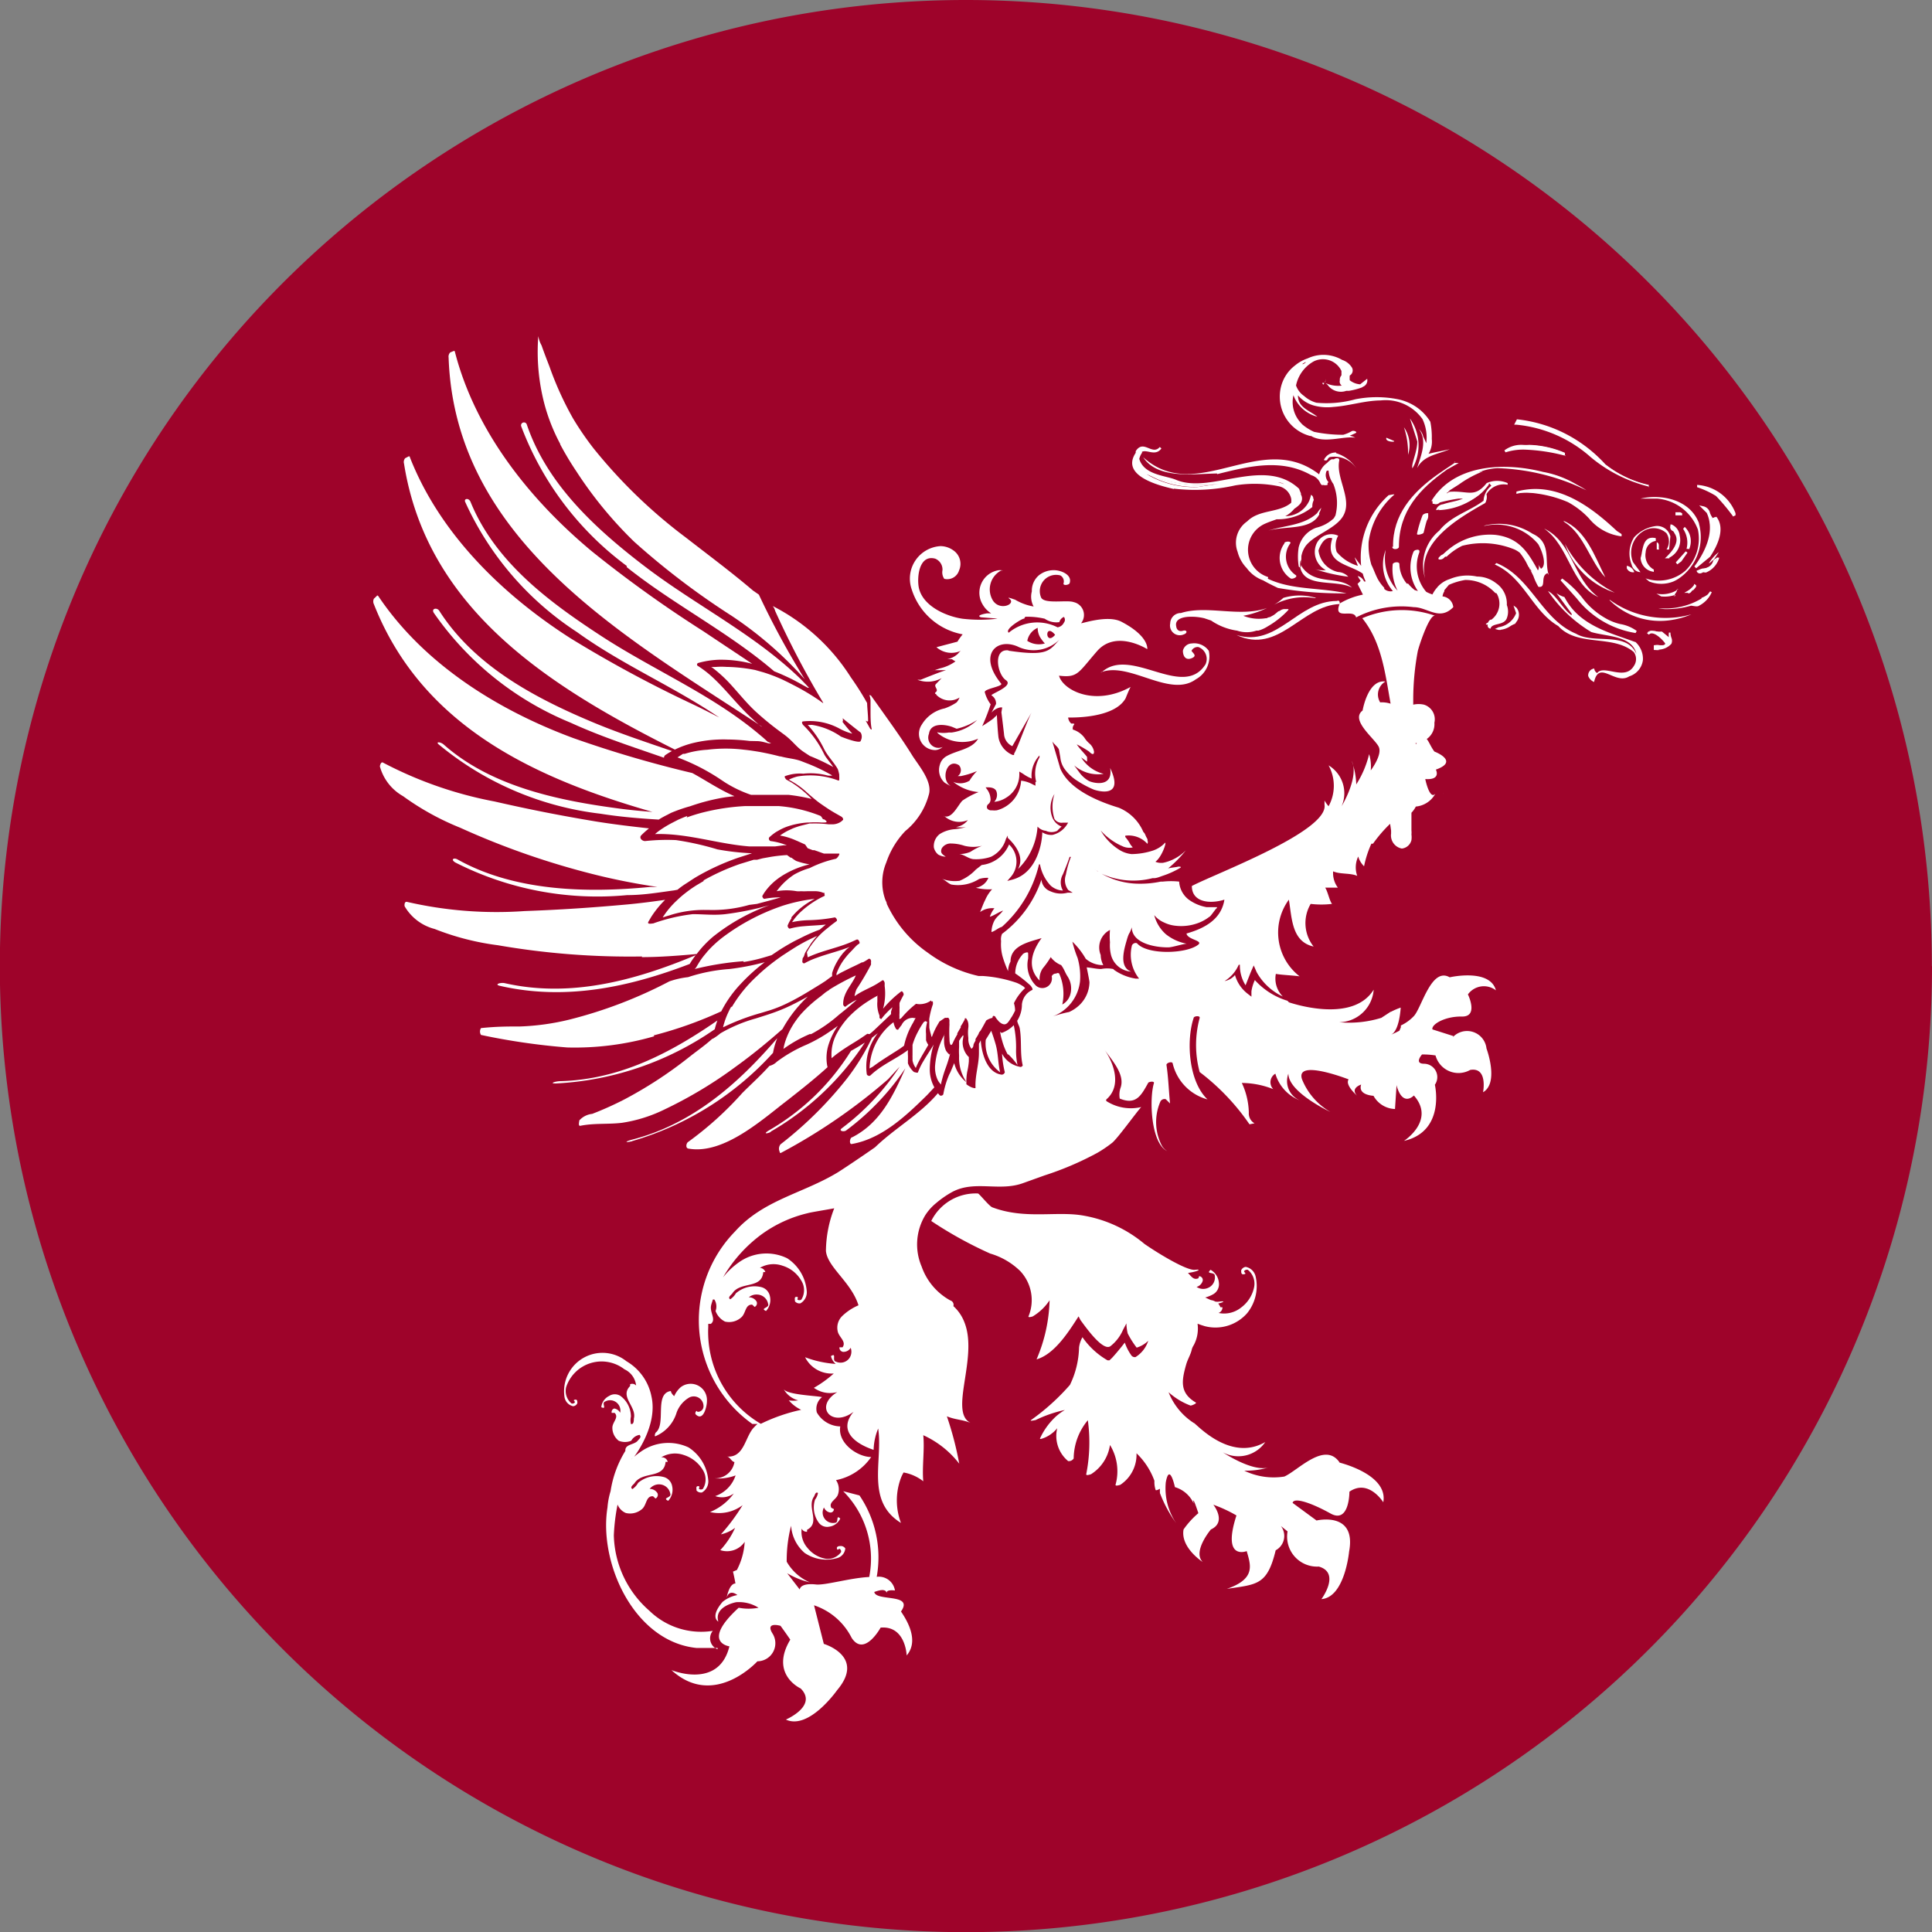 <svg id="Layer_1" data-name="Layer 1" xmlns="http://www.w3.org/2000/svg" width="118.69" height="118.69" viewBox="0 0 118.69 118.69"><rect x="0" y="0" width="118.69" height="118.69" fill="#808080" stroke="none"/><defs><style>.cls-1{fill:#9e032a;}.cls-2{fill:#fff;}</style></defs><title>cb16-logo</title><path class="cls-1" d="M120.07,60.82A59.35,59.35,0,1,1,60.72,1.47a59.34,59.34,0,0,1,59.34,59.35h0Z" transform="translate(-1.38 -1.47)"/><path class="cls-2" d="M105,37.81a1.57,1.57,0,0,0,.37-0.2,1.24,1.24,0,0,0,.16-0.2l0,0a1.39,1.39,0,0,1-.48.42" transform="translate(-1.38 -1.47)"/><path class="cls-2" d="M105.09,37.89H105l-0.15,0,0.14-.08a1.37,1.37,0,0,0,.46-0.4l0-.07,0.13,0.08v0.09a1.45,1.45,0,0,1-.17.21l0,0h0a0.16,0.16,0,0,0-.11.08,0.28,0.28,0,0,1-.21.13" transform="translate(-1.38 -1.47)"/><path class="cls-2" d="M63.36,41.43c-1-.15-0.72,1.46-0.19,1.82s-0.92.84-.88,0.94a0.58,0.58,0,0,1,.28.53l-0.28.53a1,1,0,0,1,.53-0.32l0.13,0-0.05.3s0.08,0.63.16,1.32a0.88,0.88,0,0,0,.51.76l1.19-2.08c-0.31.58-.83,2.12-1.08,2.54l0,0.08-0.09,0a1.44,1.44,0,0,1-.87-1.08c-0.06-.53-0.08-1.09-0.1-1.38a0.43,0.43,0,0,1-.14.14c0,0.07-.69.5-0.76,0.55a13.13,13.13,0,0,0,.52-1.34A2.22,2.22,0,0,1,61.88,44c-0.06-.22,1.16-0.36,1-0.54-1.42-1.73-.31-2.83,1-2.28a2.25,2.25,0,0,0,2.6-.43c-0.64.69-.71,1.06-3.17,0.69m-0.54,8.66h0l0,0h0m2.22-.6,0,0.24-0.22-.11a1.88,1.88,0,0,0-.66-0.2,2,2,0,0,1-1.49,1.82,1.4,1.4,0,0,1-.31,0,0.3,0.3,0,0,1-.28-0.11,0.22,0.22,0,0,1,.08-0.28,0.37,0.37,0,0,0,.12-0.34A1.06,1.06,0,0,0,62,49.94l-0.07-.1c0.12,0,.6-0.05.68,0.3a0.63,0.63,0,0,1-.15.59,1.64,1.64,0,0,0,.74-0.26,1.67,1.67,0,0,0,.8-1.49V48.87L64.22,49a2.42,2.42,0,0,0,.54.3,1.81,1.81,0,0,1,.48-1.42V48a2,2,0,0,0-.2,1.51M63.3,39.13h0M65.57,41a1.31,1.31,0,0,1-1.08-.16,1.09,1.09,0,0,1,.64-0.8,1.12,1.12,0,0,0,.15.58,2.41,2.41,0,0,0,.29.38m0.63-.53c-0.62.73-.66-0.8,0,0m-1.89-1a0.17,0.17,0,0,1,.07-0.11,4.64,4.64,0,0,1,1.18.12,1.26,1.26,0,0,0,.9.21,0.48,0.48,0,0,1,.28-0.32,0.28,0.28,0,0,1,0,.35,0.52,0.52,0,0,1-.39.29,2.74,2.74,0,0,0-3,.33c-0.28-.21.78-0.84,0.91-0.86m-5.23,5.87h0m0.84-2.15h0l0,0h0l0.06,0h0Zm8.68-2.51h0a0,0,0,0,0,0,0h0m0.06,14.2L68.85,55c-0.08,0-.16-0.09-0.23-0.14l0,0,0.08,0.06m19.71-7.8c0,0.06-.07.08-0.07,0h0.07m2.26,18-1.29-.41c-0.08-.3.76-0.81,1.81-0.79s0.37-1.36.37-1.36a1.21,1.21,0,0,1,1.72-.25c-0.37-1.37-2.84-.8-2.84-0.8-1.12-.65-1.71,1.83-2.19,2.37a2.65,2.65,0,0,1-.81.59v0.11l0,0-0.09.21a5.5,5.5,0,0,1-.55.26c0.56-.19.63-1.68,0.63-1.68a4.71,4.71,0,0,0-.64.28l0.05-.05-0.08.06L86.24,64a6.69,6.69,0,0,1-2.58.27,2.16,2.16,0,0,0,2.11-2c-1.33,2.15-5.2.77-5.2,0.78l-0.1-.1a4.43,4.43,0,0,1-2-1.27,2.48,2.48,0,0,0-.21.69l0,0.33-0.27-.21a2.21,2.21,0,0,1-.74-1.12l0,0a1.09,1.09,0,0,1-.64.37,2.21,2.21,0,0,0,.87-1h0.07A2.28,2.28,0,0,0,77.9,62l0.32-.81,0.18-.41,0.18,0.41a3.55,3.55,0,0,0,1.61,1.5,1.55,1.55,0,0,1-.43-1.39c0.4,0.07,1.05.09,1.46,0.15a3.41,3.41,0,0,1-.66-4.71c0.19,1.14.17,2.58,1.52,2.88A2.32,2.32,0,0,1,81.9,57a5.54,5.54,0,0,0,1.31,0c-0.17-.23-0.25-0.74-0.42-1,0.25,0,.53,0,0.78,0a1.48,1.48,0,0,1-.29-1c0.42,0.19,1.06.09,1.48,0.28a1.56,1.56,0,0,1,.06-1.19,1.39,1.39,0,0,0,.36.6,6.29,6.29,0,0,1,.45-1.39h0.1a8.33,8.33,0,0,1,1.05-1.22l0.06,0.41c0,0.06,0,.12,0,0.19a0.82,0.82,0,0,0,.66.92,0.68,0.68,0,0,0,.59-0.52h0v0a1.31,1.31,0,0,0,0-.35,1,1,0,0,0,0-.23c0-.3,0-0.67,0-1.1a1.59,1.59,0,0,0,.27-0.38,1.53,1.53,0,0,0,1.2-.79c-0.31.36-.56-0.6-0.62-0.9,1,0.07.65-.58,0.65-0.58,1.48-.52-0.09-1.11-0.09-1.11-0.2-.26-0.34-0.62-0.47-0.77a1.11,1.11,0,0,0,.47-1,0.94,0.94,0,0,0-.64-1.11,1.5,1.5,0,0,0-.66,0c0-.11,0-0.24,0-0.39a16.28,16.28,0,0,1,.28-2.9c0.06-.27.71-2.29,1.07-2.17a6.17,6.17,0,0,0-4.48.15c1.2,1.48,1.41,3.42,1.74,5.25a1.73,1.73,0,0,0-.64-0.08,0.92,0.92,0,0,1,.32-1.28c-1.08-.15-1.4,1.78-1.4,1.78-0.79.6,0.79,1.75,1,2.25s-0.5,1.43-.5,1.43a2.54,2.54,0,0,0-.1-1,6.08,6.08,0,0,1-.79,1.86,4.67,4.67,0,0,0-.28-1.45C84.9,49.2,83.8,51,83.8,51A2,2,0,0,0,83,48.49,2.61,2.61,0,0,1,83,51a2.13,2.13,0,0,1-.25-0.35l0,0.25c0.27,1.64-6.71,4.24-8.15,5,0,1,1.1,1.12,2,.84-0.19,1.21-1.21,1.76-2.33,2.08,0.07,0.38,1,.42.74,0.67-0.69.58-3.11,0.66-3.76-.05-0.09-.1-0.32,0-0.34.15a2.36,2.36,0,0,0,.45,2l-0.21,0a3.14,3.14,0,0,1-1.32-.53l-0.06-.06a1.89,1.89,0,0,0-.74,0c-0.29,0-.59-0.08-0.89-0.1,0,0,.17.82,0.17,0.92a2,2,0,0,1-.6,1.38,2.25,2.25,0,0,1-.65.44,8.59,8.59,0,0,0-1,.27,2.61,2.61,0,0,0,1.67-2.16,4.07,4.07,0,0,0-.15-1.43,7.06,7.06,0,0,1-.32-1,4.64,4.64,0,0,1,.82,1.05,1.6,1.6,0,0,0,1.08.39A1.39,1.39,0,0,1,69,60.14a1.21,1.21,0,0,1,.57-1.54,4.49,4.49,0,0,0,0,.76,2.49,2.49,0,0,0,.07.8,1.37,1.37,0,0,0,1.23,1c-0.78-.29-0.42-1.41-0.25-2a2.62,2.62,0,0,1,.11-0.31,1.51,1.51,0,0,0,.18-0.42c0,1,1.45,1.25,2.25,1.24,0.24,0,1.06-.26,1.15-0.22A2.89,2.89,0,0,1,73,58.86a2.34,2.34,0,0,1-.71-1.17,1.58,1.58,0,0,0,.6.45,2.08,2.08,0,0,0,.69.2,3,3,0,0,0,1.52-.21,2.63,2.63,0,0,0,.58-0.34c0.06,0,.39-0.5.42-0.5h0a0.13,0.13,0,0,0,.05-0.09c-0.21,0-.44,0-0.65,0a2.66,2.66,0,0,1-1.1-.47,1.5,1.5,0,0,1-.58-1.1,4.69,4.69,0,0,0-1,0H72.69a6.06,6.06,0,0,1-1.31.13,4.7,4.7,0,0,1-2.32-.61,4.73,4.73,0,0,0,3.12.27l0.08,0c0.19,0,.38-0.09.56-0.15a5.45,5.45,0,0,0,1.06-.48c0.14-.09-0.11-0.09-0.16-0.07s-0.4.05-.58,0.1a7.17,7.17,0,0,0,1.09-1.11,2.74,2.74,0,0,1-1.42.77H72.73a0.85,0.85,0,0,1-.37-0.07c0.44-.32.76-1.4,0.55-1.12a1.79,1.79,0,0,1-.69.43,4.41,4.41,0,0,1-1.32.22,1.73,1.73,0,0,1-.77-0.27A3.38,3.38,0,0,1,69,52.49a3.87,3.87,0,0,0,1.19.9h0l0.2,0.09a1,1,0,0,0,.58.05l-0.14-.17a2.24,2.24,0,0,0-.32-0.47,0.34,0.34,0,0,1,0-.08h0l0,0a1.55,1.55,0,0,1,1.36.5,0.27,0.27,0,0,0,0-.22,0.09,0.09,0,0,0,0-.07l-0.08-.15-0.08-.18a0.49,0.49,0,0,0-.09-0.11,2.8,2.8,0,0,0-1.51-1.49h0c-0.92-.28-3-1-3.59-2.4L66,46.92c0,0.19.41,0.43,0.44,0.63L66.52,48a1.44,1.44,0,0,0,.3.76,2.78,2.78,0,0,0,.76.69,6.24,6.24,0,0,0,1,.53c0.23,0.08,1.9.57,1-1.33,0.21,1.26-1.12.91-1.32,0.79a1.86,1.86,0,0,1-.58-0.53l-0.31-.42a2.22,2.22,0,0,0,1.81.52A2.26,2.26,0,0,1,67.8,48l0.36,0.26a2,2,0,0,0,0-.29c-0.16-.22-0.45-0.49-0.63-0.77a6.28,6.28,0,0,1,.77.45c0.07,0.08.29,0.28,0.29,0a0.85,0.85,0,0,0-.29-0.51A1.53,1.53,0,0,1,68,46.79a1.41,1.41,0,0,0-.71-0.5c-0.07-.32.3-0.37-0.1-0.37A0.57,0.57,0,0,1,67,45.55c0.22,0,2.83.07,3.53-1.18,0,0,.23-0.58.31-0.7-2.25,1.24-4.18.17-4.4-.69,1.16,0.14,1.17-.17,2.34-1.51s3.08-.12,3.08-0.12,0.14-.78-1.58-1.68c-0.87-.46-2.52.15-2.48,0.08a0.81,0.81,0,0,0-.46-1.29c-0.41-.15-1.79.14-2-0.28a1,1,0,0,1,1.18-1.36,0.42,0.42,0,0,1,.2.48c-0.06.16,0.32,0.12,0.37,0,0.16-.47-0.39-0.73-0.79-0.79a1.46,1.46,0,0,0-1.08.29,1.24,1.24,0,0,0-.45,1,1.26,1.26,0,0,0,.11.93,3.33,3.33,0,0,1-1.14-.42c-0.22-.07-0.52-0.19-0.35-0.06,0.43,0.32-.56.77-1,0.13a1.31,1.31,0,0,1,.49-1.86l0.11,0a0.7,0.7,0,0,0-.36,0,1.4,1.4,0,0,0-.88,2.09,1.56,1.56,0,0,0,.52.54l-0.12,0c-0.14,0-.17,0-0.14,0-0.34.06-.63,0.15-0.37,0.24-0.11,0,1.11.08,1,.09a9.15,9.15,0,0,1-2.14,0c-1-.15-2.42-0.77-2.67-1.89-0.13-.63,0-2.07,1-1.8a0.72,0.72,0,0,1,.45.71,0.7,0.7,0,0,0,.11.53,0.76,0.76,0,0,0,.91-0.52A1,1,0,0,0,60,35.32a1.39,1.39,0,0,0-.83-0.3,2,2,0,0,0-1.78,2.66,4.05,4.05,0,0,0,3.13,2.76,3.64,3.64,0,0,0-.32.45l-1.29.34a1.39,1.39,0,0,0,1.5.22,0.68,0.68,0,0,0-.16.16,1.29,1.29,0,0,1-.7.36,1.68,1.68,0,0,1,.32,0,1.21,1.21,0,0,0,.21.13,2.63,2.63,0,0,1-.95.43s-1.31.44-.34,0.11l0,0,0.71,0s0,0,0,0c-0.37.12-.59,0.2-1.56,0.59,0,0,0,0,0,0l-0.2,0a1.77,1.77,0,0,0,1.49-.1l-0.35.36c-0.16.16,0.18,0.34,0,.49s0.12,0.12,0,.15a1.13,1.13,0,0,0,1.45.19,1.09,1.09,0,0,1-.18.3,3.18,3.18,0,0,1-.74.37A2.15,2.15,0,0,0,58,46a1,1,0,0,0,.86,1.55,0.76,0.76,0,0,0,.43-0.19,0.63,0.63,0,0,1-.84-0.81c0.09-.68.94-0.59,1.41-0.43l0.29,0.12a3.76,3.76,0,0,0,1.26-.54,2.74,2.74,0,0,1-1.56.77l-0.11,0-0.07,0a2,2,0,0,1-.65,0c-0.15-.06,0,0.1.3,0.27l0,0a2.4,2.4,0,0,0,2.15.11c-0.38.66-1.29,0.7-1.95,1.08a0.85,0.85,0,0,0-.4.52,1.05,1.05,0,0,0,.29,1.1,3.83,3.83,0,0,0,.44.24c-0.73-.32-0.33-1.8.44-1.31a0.45,0.45,0,0,1,0,.61l-0.07.06v0s0.05,0,.18,0a5.07,5.07,0,0,0,1-.31,3.13,3.13,0,0,0-.46.59,1.08,1.08,0,0,1-1,.07,2.82,2.82,0,0,0,1.56.63,4.81,4.81,0,0,0-1,.53c-0.28.29-.65,1.16-1.15,0.94H59.39a1.34,1.34,0,0,0,1.45.25,1.14,1.14,0,0,1-.73.43,2.2,2.2,0,0,0,.61,0,3.65,3.65,0,0,1-.69.13,2,2,0,0,0-.92.3,0.93,0.93,0,0,0-.36.82,0.78,0.78,0,0,0,.27.44,1,1,0,0,0,.46.13c-0.18-.13-0.37-0.22-0.24-0.52a0.64,0.64,0,0,1,.58-0.29,2.68,2.68,0,0,1,.81.14,2.23,2.23,0,0,0,1.08,0,3.82,3.82,0,0,0-.71.37,1.79,1.79,0,0,1-.72.14c0.3,0,.56.27,0.89,0.31a2.81,2.81,0,0,0,1.08-.14h0A1.73,1.73,0,0,0,63.18,53l0.11-.2,0,0.14c0.91,0.86.86,1.51,0.63,1.92a4,4,0,0,0,1.2-2.61,0.8,0.8,0,0,0,.51.26,0.82,0.82,0,0,0,.7,0,2.25,2.25,0,0,1,.27-0.26A1,1,0,0,1,66,51.6a1.6,1.6,0,0,1,.16-1.35h0s0,0,0,0v0h0a2.48,2.48,0,0,0,0,1.53,0.51,0.51,0,0,0,.51.23H67l-0.1.16a1.44,1.44,0,0,1-.86.59,1,1,0,0,1-.63-0.16c0,0.61-.3,2.5-1.84,2.91l-0.31.08,0.21-.24a1.44,1.44,0,0,0-.1-2,2.07,2.07,0,0,1-1.68,1.26l-0.36.28a2.85,2.85,0,0,1-1,.69,2.21,2.21,0,0,1-1.07-.12c0.21,0.1.36,0.27,0.56,0.35a2.42,2.42,0,0,0,1.71-.34,1.67,1.67,0,0,1,.57-0.07,1,1,0,0,1-.77.61,3.37,3.37,0,0,0,1,.09,2.28,2.28,0,0,0-.43.67c-0.09.16-.18,0.42-0.31,0.73a1.26,1.26,0,0,1,.88-0.23,1.68,1.68,0,0,0-.28.52c0.27-.08.53-0.28,0.81-0.38-0.14.21-.38,0.36-0.52,0.6a1.6,1.6,0,0,0-.19.72c0.22-.06.42-0.26,0.64-0.32a7.4,7.4,0,0,0,2.28-3.84l0.06,0a2.59,2.59,0,0,0,.65,1.3,1.19,1.19,0,0,0,.76.31,1,1,0,0,1,0-1c0.31-.75.41-1.07,0.41-1.07l0.08,0a6.12,6.12,0,0,0-.31,1.1,1,1,0,0,0,.15.94l0.27,0.16-0.31,0a1.56,1.56,0,0,1-1.07-.09,0.83,0.83,0,0,1-.54-0.71,6.9,6.9,0,0,1-2.42,3.33,0.83,0.83,0,0,0-.06.45,2.8,2.8,0,0,0,.11,1,6.92,6.92,0,0,0,.32.84,1.38,1.38,0,0,1,.15-0.59c0-1,1.18-1.21,1.91-1.44-0.58.79-.94,1.79-0.12,2.61a1.14,1.14,0,0,1,.19-0.75,5.4,5.4,0,0,0,.49-0.69,1.5,1.5,0,0,0,.64.49c0.2,0.26.23,0.45,0.41,0.72a1.35,1.35,0,0,1,.15,1.09,1,1,0,0,1-.49.61,3.07,3.07,0,0,0-.19-1.9,0.14,0.14,0,0,0-.18,0,0.28,0.28,0,0,0-.28.17A0.59,0.59,0,0,1,65,62a1.8,1.8,0,0,1-.46-1.63,2.89,2.89,0,0,0,0-.35c0-.1-0.3,0-0.35.1a1.74,1.74,0,0,0-.44,1.15,8.3,8.3,0,0,1,.91.72c0.07,0.06.21,0.27,0.13,0.3a1.09,1.09,0,0,0-.63.89,1.85,1.85,0,0,1-.29,1c0.05,0.25.14,0.3,0.17,0.55,0.11,0.73,0,1.47.17,2.19A0.15,0.15,0,0,1,64,67a1.54,1.54,0,0,1-1.06-.8,6.12,6.12,0,0,0,.17,1.14,0.2,0.2,0,0,1-.19.15c-0.85-.1-1.22-1.17-1.29-2.11l-0.11.21c0,0.19,0,.38,0,0.57,0,0.72-.25,1.4-0.21,2.13,0,0.07-.16,0-0.19,0a1.39,1.39,0,0,1-.37-0.21,0.37,0.37,0,0,1,0-.07,3.24,3.24,0,0,1,.05-0.7,4.33,4.33,0,0,0,.1-0.64c0-.08,0-0.17,0-0.26l0,0-0.08-.08a1.28,1.28,0,0,1-.3-0.76s0,0,0,0,0-.06,0-0.09c0-.22.16-0.63-0.11-0.24l-0.11.17,0,0c0,0.05,0,.1,0,0.15l0,0.24a4.1,4.1,0,0,0,0,.5v0.09a0,0,0,0,1,0,0,2.63,2.63,0,0,0,.36,1.41,0.91,0.91,0,0,1,.07.14A2.2,2.2,0,0,1,60,66.78c-0.07.18-.15,0.36-0.22,0.53l-0.09.18a5.51,5.51,0,0,0-.36,1.21,0.16,0.16,0,0,1-.22.06L59,68.63c-1.09,1.29-2.65,2.15-3.86,3.32-0.93.65-2.1,1.43-2.32,1.56-2.14,1.29-4.54,1.67-6.28,3.61A7.81,7.81,0,0,0,47.6,88.95l0.32,0a1.42,1.42,0,0,0-.19.18c-0.59.56-.6,1.92-1.71,1.82,0.2,0,.28.3,0.48,0.34a1.2,1.2,0,0,1-1.21,1,3,3,0,0,0,1.28-.18,2,2,0,0,1-1.25,1.27,1.22,1.22,0,0,0,1.14-.16A3.39,3.39,0,0,1,45,94.36a2.41,2.41,0,0,0,2-.42,12.22,12.22,0,0,1-1.33,1.79,2.22,2.22,0,0,0,.87-0.4,5,5,0,0,1-.91,1.37,1.31,1.31,0,0,0,1.5-.51,4.28,4.28,0,0,1-.48,1.73l-0.24.1c0.1,0.41.15,0.73,0.15,0.73-0.39,0-.54.88-0.54,0.88,0.17-.58.66-0.17,0.66-0.17a2,2,0,0,0-.91.42c-0.8.94-.26,1.21-0.26,1.21-0.28-.94,1.09-1.19,1.09-1.19a2.25,2.25,0,0,1,1.38.34,3.23,3.23,0,0,1-1.22,0c-2.34,2.14-.57,2.37-0.57,2.37-0.65,2.67-3.56,1.46-3.56,1.46,2.62,2.4,5.28-.54,5.28-0.54a1.11,1.11,0,0,0,.92-1.72c-0.45-.74.5-0.46,0.5-0.46,0.33,0.45.6,0.85,0.6,0.85-1.28,2.14.64,3,.64,3,1.06,1.07-.91,1.91-0.91,1.91,1.42,0.66,3.15-1.81,3.15-1.81,1.76-2.08-.82-2.84-0.82-2.84l-0.6-2.37a4,4,0,0,1,2.31,2c0.78,1.2,1.78-.63,1.78-0.63,1.54-.13,1.6,1.71,1.6,1.71,0.69-.81.2-1.9-0.35-2.7,0.81-1.14-1.54-.6-1.64-1.2,0.32-.11.69-0.22,0.77,0.07-0.06-.24.5-0.16,0.5-0.16a1,1,0,0,0-1.12-.84,6.77,6.77,0,0,0-1.06-5l-1-.26a5.87,5.87,0,0,1,1.6,5.27c-1.19.06-2.7,0.52-3.27,0.46-1-.11-1,0.31-1,0.31s-0.77-1-.77-1a4.83,4.83,0,0,0,1.39.56,3,3,0,0,1-1.42-1.27h0a8.51,8.51,0,0,1,.27-2.21,2.42,2.42,0,0,0,.83,1.67,2.37,2.37,0,0,0,2,.32,0.68,0.68,0,0,0,.5-0.59A0.32,0.32,0,0,0,53,96.45c-0.13,0-.24.05-0.2,0.17s0.08,0,.16,0a0.19,0.19,0,0,1,.09.2,1,1,0,0,1-.95.41A1.85,1.85,0,0,1,51,96.58a1.5,1.5,0,0,1-.37-1.2,0.33,0.33,0,0,0,.33.19V95.45c0.83-.43,0-1.33.4-2,0.08-.09.11-0.37,0.27-0.26a0.92,0.92,0,0,1-.18.41,1.58,1.58,0,0,0,.22,1.4,0.64,0.64,0,0,0,.65.26A0.87,0.87,0,0,0,53,94.76c-0.29-.27-0.07.25-0.31,0.26A0.64,0.64,0,0,1,52,94.08a0.5,0.5,0,0,0,.38.31,0.21,0.21,0,0,0,.23-0.21l-0.16-.08c-0.18-.35.31-0.5,0.41-0.82a1,1,0,0,0-.12-0.88l0,0a3.43,3.43,0,0,0,2.16-1.42c-0.83,0-2.07-.84-1.9-1.88a1.7,1.7,0,0,1-1.44-.86,0.91,0.91,0,0,1,.32-0.94c-0.39-.09-2.17-0.14-2.36-0.5a1.43,1.43,0,0,0,.9.7,1.93,1.93,0,0,1-.58,0,2.27,2.27,0,0,0,.76.58,10.78,10.78,0,0,0-2.48.86A6.54,6.54,0,0,1,44.89,83c0-.07,0-0.14,0-0.2l0.16,0c0.31-.24,0-0.61,0-1,0-.16.08-0.33,0.12-0.49a0.16,0.16,0,0,1,.1,0,0.8,0.8,0,0,1,.07.7,1.17,1.17,0,0,0,.58.65,1.11,1.11,0,0,0,1-.26c0.29-.25.23-0.8,0.67-0.78l0.15,0.14a0.25,0.25,0,0,0,.12-0.33,0.54,0.54,0,0,0-.48-0.26A0.73,0.73,0,0,1,47.92,81a0.7,0.7,0,0,1,.65.58c0.09,0.25-.53.25-0.13,0.43a1,1,0,0,0,.24-0.9,0.72,0.72,0,0,0-.54-0.57,1.75,1.75,0,0,0-1.55.38,1.11,1.11,0,0,1-.35.37c-0.19-.12.09-0.28,0.15-0.39,0.5-.72,1.79-0.23,1.88-1.28l0.13,0a0.37,0.37,0,0,0-.34-0.26,1.66,1.66,0,0,1,1.4-.13,2,2,0,0,1,1.15.92,1.1,1.1,0,0,1,0,1.16,0.22,0.22,0,0,1-.24,0c0-.09.08-0.17-0.06-0.17s-0.1.14-.09,0.28a0.36,0.36,0,0,0,.33.12,0.78,0.78,0,0,0,.39-0.77,2.66,2.66,0,0,0-1.2-2A2.91,2.91,0,0,0,46.8,79a4.71,4.71,0,0,0-1,.94,8.75,8.75,0,0,1,2.34-2.62A7.91,7.91,0,0,1,51,76c0.21-.06.93-0.17,1.63-0.3a7.39,7.39,0,0,0-.51,2.62c0.09,1,1.56,1.92,2,3.34a3.3,3.3,0,0,0-1,.66,1,1,0,0,0-.28.92c0.06,0.37.56,0.64,0.3,1l-0.19,0a0.26,0.26,0,0,0,.22.28,0.51,0.51,0,0,0,.47-0.25,0.69,0.69,0,0,1-.09.65,0.67,0.67,0,0,1-.82.2c-0.26-.06.07-0.57-0.3-0.34a0.88,0.88,0,0,0,.29.48,6.52,6.52,0,0,1-1.88-.41,1.83,1.83,0,0,0,1.76,1,7,7,0,0,1-1.22.88,1.7,1.7,0,0,0,1.44.26c-1.47.9-.33,2.22,1,1.21-0.94,1.11,0,1.93,1.23,2.34a3.64,3.64,0,0,1,.28-1.31c0.3,2-.78,4.45,1.4,5.8a3.91,3.91,0,0,1,0-2.77,2.28,2.28,0,0,1,.16-0.33,2.72,2.72,0,0,1,1.21.54c-0.08-.9.09-1.94,0-2.83a5.85,5.85,0,0,1,2.21,1.75,20.27,20.27,0,0,0-.76-2.91c0.54,0.22.92,0.19,1.45,0.4-1.34-.67.49-4-0.37-6.17a2.58,2.58,0,0,0-.68-1,0.28,0.28,0,0,0-.19-0.35A3.81,3.81,0,0,1,58,79.28a3.46,3.46,0,0,1,.22-3.15,3.15,3.15,0,0,1,.67-0.75,6,6,0,0,1,1-.69c1.38-.73,2.88,0,4.35-0.54l1.31-.47a18.93,18.93,0,0,0,3.25-1.39,7.76,7.76,0,0,0,.9-0.61c0.33-.26,1.5-1.89,1.79-2.2a2.78,2.78,0,0,1-2.13-.36,0.08,0.08,0,0,1,0-.12c0.93-.82.47-2.18-0.13-3.05h0c0.45,0.65,1.26,1.5,1,2.32a1.33,1.33,0,0,0-.06.69c1,0.41,1.31-.18,1.74-0.95,0-.08.4-0.15,0.36,0-0.29.95-.2,3.69,0.82,4.18a0.93,0.93,0,0,1-.34-0.35,3.16,3.16,0,0,1-.09-2.68A0.28,0.28,0,0,1,73,69l0.26,0.26c-0.08-.79-0.1-1.58-0.22-2.37,0-.13.34-0.23,0.38-0.1a3,3,0,0,0,2.14,2.22c-1.17-1.11-1.31-3.63-.85-5,0-.12.41-0.17,0.37,0a6.35,6.35,0,0,0,0,3.32,13.86,13.86,0,0,1,3.06,3.21l0.31-.06a0.7,0.7,0,0,1-.35-0.66A4.51,4.51,0,0,0,77.67,68a5.3,5.3,0,0,1,1.93.38,0.61,0.61,0,0,1,.13-0.95,2.52,2.52,0,0,0,1.64,1.69,1.29,1.29,0,0,1-.84-1.69c0,1.15,2.58,2.35,2.58,2.35a4.06,4.06,0,0,1-1.74-2c-0.44-1.29,2.86,0,2.86,0-0.24.35,0.52,1,.52,1C84.31,68.31,85,68.1,85,68.1c-0.18.57,0.51,0.67,0.76,0.69v0h0a1.56,1.56,0,0,0,1.31.81h0.08l-0.07,0,0.09-1.37v-0.1c0.38,1.39,1.07.64,1.07,0.64,1.35,1.53-.61,2.79-0.61,2.79,2.57-.59,1.9-3.45,1.9-3.45a0.82,0.82,0,0,0-.66-1.29c-0.64,0-.13-0.57-0.13-0.57a4.89,4.89,0,0,1,.83.06,1.46,1.46,0,0,0,2.13.89c1.1-.19.79,1.37,0.79,1.37,1-.58.21-2.69,0.21-2.69a1.2,1.2,0,0,0-2.07-.69" transform="translate(-1.38 -1.47)"/><path class="cls-2" d="M91.08,32.35l-0.45.11a1.55,1.55,0,0,0,.45-0.11" transform="translate(-1.38 -1.47)"/><path class="cls-2" d="M80.71,26.74h0l0,0.08,0-.08" transform="translate(-1.38 -1.47)"/><path class="cls-2" d="M75,31.38l1.31-.2a8.45,8.45,0,0,1-4.45-.59,5.72,5.72,0,0,0,3.14.79" transform="translate(-1.38 -1.47)"/><path class="cls-2" d="M76.82,39.3h0" transform="translate(-1.38 -1.47)"/><circle class="cls-2" cx="42.83" cy="85.56"/><path class="cls-2" d="M85.35,35.89h0c0-.08,0-0.15,0-0.23a1.92,1.92,0,0,0,0,.23" transform="translate(-1.38 -1.47)"/><path class="cls-2" d="M83.46,25.36h0l-0.06,0,0,0" transform="translate(-1.38 -1.47)"/><path class="cls-2" d="M43.32,87.39h0Z" transform="translate(-1.38 -1.47)"/><path class="cls-2" d="M42.26,87.28h0s0,0,0,0h0" transform="translate(-1.38 -1.47)"/><path class="cls-2" d="M80,31.11H79.9l0.34,0.11a1.19,1.19,0,0,0-.27-0.1" transform="translate(-1.38 -1.47)"/><path class="cls-2" d="M81.59,23.76a1.58,1.58,0,0,0-.21.13l0.1,0,0.11-.1" transform="translate(-1.38 -1.47)"/><path class="cls-2" d="M87,28.55l-0.45-.19c-0.11.28,0.65,0.29,0.45,0.19" transform="translate(-1.38 -1.47)"/><path class="cls-2" d="M104.22,38.1l0.08-.09,0,0,0,0.07h0Z" transform="translate(-1.38 -1.47)"/><path class="cls-2" d="M59.89,43.25l0,0h0l-0.06,0h0Z" transform="translate(-1.38 -1.47)"/><path class="cls-2" d="M68.61,40.73h0a0,0,0,0,1,0,0h0" transform="translate(-1.38 -1.47)"/><path class="cls-2" d="M68.85,55l-0.19-.11-0.08-.06,0,0C68.7,55,68.78,55,68.85,55" transform="translate(-1.38 -1.47)"/><path class="cls-2" d="M88.38,47.12H88.31c0,0.08,0,.06.07,0" transform="translate(-1.38 -1.47)"/><path class="cls-2" d="M69.26,65.94h0" transform="translate(-1.38 -1.47)"/><path class="cls-2" d="M59.09,45.38h0Z" transform="translate(-1.38 -1.47)"/><path class="cls-2" d="M66.23,50.25s0,0,0,0h0v0h0Z" transform="translate(-1.38 -1.47)"/><path class="cls-2" d="M63.3,39.13h0" transform="translate(-1.38 -1.47)"/><path class="cls-2" d="M70.81,43.67h0s0,0,0,0" transform="translate(-1.38 -1.47)"/><path class="cls-2" d="M69,42.78c1.74-.71,4.24,1.6,5.85.42a1.6,1.6,0,0,0,.79-1.75A1.1,1.1,0,0,0,74.59,41a0.57,0.57,0,0,0-.54.45c0,0.3.15,0.61,0.53,0.46s0.08-.31,0-0.46A0.42,0.42,0,0,1,75,41.22a0.78,0.78,0,0,1,.44,1.06c-1.39,2.2-4.61-1.16-6.39.5" transform="translate(-1.38 -1.47)"/><path class="cls-2" d="M44.21,87h0m-0.89.36h0Zm-1.06-.11h0s0,0,0,0h0Zm1.94,0.9c-0.09,0-.13.16-0.08,0.21,0.48,0.48.7-.54,0.69-0.83a1,1,0,0,0-1.61-.84,0.05,0.05,0,0,0,0,0,1.56,1.56,0,0,0-.4.55A0.7,0.7,0,0,1,42.61,87s0-.08-0.05-0.07c-1,.19-0.23,2.05-0.91,2.56,0,0-.1.25,0,0.21a2.29,2.29,0,0,0,1.3-1.46,1.77,1.77,0,0,1,.78-0.92,0.6,0.6,0,0,1,.87.54,0.34,0.34,0,0,1-.38.34" transform="translate(-1.38 -1.47)"/><path class="cls-2" d="M38,55.22c1.25,0.31,2.5.55,3.77,0.74l-0.47,0c-3.9.38-8.33,0.26-11.81-1.69-0.23-.13-0.45,0-0.13.19a19.27,19.27,0,0,0,10.55,2c1,0,1.92-.16,2.88-0.29L43,56.13c0.17-.14.35-0.27,0.54-0.39s0.42-.28.64-0.41a14.48,14.48,0,0,1,2.56-1.17l0.84-.27a15,15,0,0,1-2.13-.24,17.57,17.57,0,0,0-2.54-.57,12.4,12.4,0,0,0-1.9.06c-0.19,0-.39-0.2-0.23-0.36s0.31-.29.47-0.42c-1.1-.12-2.18-0.25-3.24-0.42-2.17-.36-4.1-0.74-6.24-1.23a24.43,24.43,0,0,1-6.86-2.39c-0.12-.07-0.19.16-0.19,0.24a3,3,0,0,0,1.42,1.82,16.31,16.31,0,0,0,3.51,1.94A48.22,48.22,0,0,0,38,55.22" transform="translate(-1.38 -1.47)"/><path class="cls-2" d="M40.81,60.27c1.12,0,2.24-.09,3.37-0.19a6.54,6.54,0,0,1,1-1.06,12.1,12.1,0,0,1,3.47-1.94,18.27,18.27,0,0,1-2.71.55c-0.69.08-1.36,0-2,0a10.86,10.86,0,0,0-2.43.57c-0.07,0-.39.08-0.3-0.1l0.17-.29a6,6,0,0,1,.86-1.06c-0.77.11-1.54,0.21-2.29,0.28-2.19.2-4.14,0.33-6.34,0.41a24.53,24.53,0,0,1-7.25-.57c-0.14,0-.14.21-0.12,0.28a3,3,0,0,0,1.84,1.39,16.11,16.11,0,0,0,3.89,1,47.43,47.43,0,0,0,8.85.69" transform="translate(-1.38 -1.47)"/><path class="cls-2" d="M41.74,51.37c-0.81-.06-1.62-0.13-2.42-0.24-3.75-.5-7.8-1.37-10.68-3.92-0.21-.18-0.52-0.18-0.3,0a19.06,19.06,0,0,0,9.93,4.25c1.19,0.19,2.39.29,3.58,0.36,0.17-.11.34-0.2,0.52-0.29l0.23-.12A9.46,9.46,0,0,1,43.78,51,12.64,12.64,0,0,1,46,50.44l0.5-.06-0.16-.07c-0.86-.39-1.62-0.91-2.43-1.35a70.71,70.71,0,0,1-7.29-2.14c-4.58-1.69-9.17-4.51-12-8.73,0,0-.06-0.08-0.1,0l-0.17.16a0.39,0.39,0,0,0,0,.34c3,7.61,10.08,10.77,17.36,12.83" transform="translate(-1.38 -1.47)"/><path class="cls-2" d="M45.44,64.17c-2.89,2-6,3.62-9.63,3.72-0.29,0-.76.15-0.25,0.14a18.76,18.76,0,0,0,9.73-3.33,4.73,4.73,0,0,1,.16-0.53" transform="translate(-1.38 -1.47)"/><path class="cls-2" d="M41.53,65.08a24.56,24.56,0,0,0,4.16-1.48,7.25,7.25,0,0,1,1.19-1.68,11.65,11.65,0,0,1,1.48-1.34l-0.47.12A15.45,15.45,0,0,1,46.2,61a10.45,10.45,0,0,0-2.55.5,5.32,5.32,0,0,0-1.15.26,27.7,27.7,0,0,1-6.11,2.34,14.85,14.85,0,0,1-3.06.43c-0.75,0-1.46,0-2.4.1a0.39,0.39,0,0,0,0,.42,40.76,40.76,0,0,0,5.3.77,17.52,17.52,0,0,0,5.35-.69" transform="translate(-1.38 -1.47)"/><path class="cls-2" d="M45.16,65.27c-0.58.51-.93,0.73-1.53,1.21A25.6,25.6,0,0,1,39.76,69a20.08,20.08,0,0,1-2,.9,1.24,1.24,0,0,0-.79.4c0,0.07-.09.37,0.07,0.33,0.85-.17,1.69-0.08,2.54-0.18a8.93,8.93,0,0,0,2.62-.82A26.52,26.52,0,0,0,46.58,67c1-.72,1.95-1.5,2.87-2.31a8.09,8.09,0,0,1,1.56-2c-0.47.26-.94,0.51-1.42,0.72l-0.19.08c-0.53.22-1.06,0.38-1.6,0.55a9.22,9.22,0,0,0-2.16.91,3.24,3.24,0,0,1-.48.34" transform="translate(-1.38 -1.47)"/><path class="cls-2" d="M39.87,36.3c2.89,2.31,6.26,4,9.07,6.41,0.38,0.15.76,0.32,1.12,0.5h0l0.43,0.23L51,43.72l0.08,0-0.52-.54c-2.82-2.74-6.41-4.51-9.51-6.87s-6.07-5.1-7.31-8.77a0.18,0.18,0,1,0-.34.12,19,19,0,0,0,6.5,8.59" transform="translate(-1.38 -1.47)"/><path class="cls-2" d="M35.79,28.76a18.68,18.68,0,0,0,1,1.67,24.81,24.81,0,0,0,3.55,4.32,46.59,46.59,0,0,0,6,4.56,23.13,23.13,0,0,1,4.48,3.89A50.67,50.67,0,0,1,48,38l-0.36-.25,0,0c-1.34-1.14-2.74-2.18-4.13-3.26a31.48,31.48,0,0,1-5.67-5.48,18.4,18.4,0,0,1-1.26-1.84A19.94,19.94,0,0,1,35.14,24c-0.17-.44-0.34-0.88-0.49-1.31a1.76,1.76,0,0,1-.2-0.57,12.6,12.6,0,0,0,.4,4.26,11.51,11.51,0,0,0,.95,2.37" transform="translate(-1.38 -1.47)"/><path class="cls-2" d="M28.37,39c-0.14-.23-0.51-0.15-0.34.12a19,19,0,0,0,8.41,6.75c1.85,0.85,3.8,1.48,5.73,2.15a0.21,0.21,0,0,1,.11-0.18,3.76,3.76,0,0,1,.38-0.23c-1.71-.59-3.44-1.16-5.1-1.87C34,44.23,30.46,42.27,28.37,39" transform="translate(-1.38 -1.47)"/><path class="cls-2" d="M48.18,46.12C48,46,47.81,45.82,47.64,45.66c-1-.89-1.73-1.95-2.73-2.8a6.71,6.71,0,0,0-.64-0.47,0.1,0.1,0,0,1,0-.19A5.33,5.33,0,0,1,45.54,42a7.5,7.5,0,0,1,2.05.25c-1-.67-2-1.33-3-2a75.14,75.14,0,0,1-6.85-4.91c-3.76-3.13-7.14-7.32-8.41-12.24,0,0,0-.08-0.07-0.07l-0.22.09a0.37,0.37,0,0,0-.1.32c0.39,11.33,11,17.23,19.22,22.65" transform="translate(-1.38 -1.47)"/><path class="cls-2" d="M42.84,47.52a5.64,5.64,0,0,1,1.23-.43,8,8,0,0,1,2-.19,11.8,11.8,0,0,1,1.36.09h0L47.88,47c0.25,0,.49.08,0.74,0.14h0l0.14,0-0.23-.11c-0.14-.13-0.28-0.26-0.43-0.38-2.94-2.5-6.55-4-9.77-6.1S31.8,36,30.29,32.31c-0.11-.28-0.43-0.21-0.33,0a18.82,18.82,0,0,0,6.88,8c2.77,2,5.93,3.34,8.73,5.24-0.59-.3-1.17-0.6-1.77-0.88a75.8,75.8,0,0,1-7.39-4c-4.12-2.64-8-6.38-9.85-11.11,0,0,0-.08-0.08-0.05l-0.21.11a0.36,0.36,0,0,0-.07.33C27.63,39,35.3,43.73,42.84,47.52" transform="translate(-1.38 -1.47)"/><path class="cls-2" d="M45.46,102.79a0.72,0.72,0,0,1-.29-1.13,4.56,4.56,0,0,1-3.9-1.24,6.34,6.34,0,0,1-2.18-4.63,12.16,12.16,0,0,1,.23-1.89,0.93,0.93,0,0,0,.51.52,1.12,1.12,0,0,0,1-.25c0.29-.26.23-0.81,0.67-0.78l0.15,0.14a0.25,0.25,0,0,0,.12-0.33,0.55,0.55,0,0,0-.48-0.26,0.73,0.73,0,0,1,.62-0.28,0.7,0.7,0,0,1,.65.58c0.09,0.25-.53.24-0.13,0.43a1,1,0,0,0,.24-0.91,0.71,0.71,0,0,0-.55-0.56,1.74,1.74,0,0,0-1.54.37,1.09,1.09,0,0,1-.35.38c-0.19-.13.09-0.28,0.15-0.39,0.51-.72,1.79-0.23,1.89-1.28l0.13,0A0.36,0.36,0,0,0,42,91a1.64,1.64,0,0,1,1.4-.14,2.1,2.1,0,0,1,1.16.92,1.09,1.09,0,0,1,0,1.16,0.22,0.22,0,0,1-.24,0c0-.08.08-0.18-0.06-0.17s-0.09.13-.09,0.27a0.37,0.37,0,0,0,.33.12,0.78,0.78,0,0,0,.39-0.77,2.65,2.65,0,0,0-1.21-2,2.93,2.93,0,0,0-2.93.26,5.31,5.31,0,0,0-.6.48A0.63,0.63,0,0,1,40.31,91s1.51-1.91,1.09-3.75a3.22,3.22,0,0,0-1.53-2.15,2.36,2.36,0,0,0-3.81,2.2,0.69,0.69,0,0,0,.53.56,0.31,0.31,0,0,0,.26-0.19c0-.12,0-0.24-0.15-0.21s0,0.08,0,.16a0.19,0.19,0,0,1-.21.07,1,1,0,0,1-.33-1,2.29,2.29,0,0,1,3.58-1.1,1.25,1.25,0,0,1,.72,1,0.32,0.32,0,0,0-.37-0.08l0,0.11c-0.66.67,0.42,1.26,0.23,2,0,0.11,0,.38-0.18.33a1,1,0,0,1,0-.45,1.59,1.59,0,0,0-.64-1.27,0.64,0.64,0,0,0-.7,0,0.86,0.86,0,0,0-.48.69c0.37,0.17,0-.26.22-0.34a0.63,0.63,0,0,1,.77.1,0.64,0.64,0,0,1,.17.58A0.51,0.51,0,0,0,39.12,88a0.22,0.22,0,0,0-.16.27l0.18,0c0.28,0.28-.14.56-0.14,0.91a1,1,0,0,0,.39.8,1,1,0,0,0,.77,0,0.71,0.71,0,0,1,.51-0.36c0.13,0.13,0,.23-0.09.33-0.19.29-.82,0.22-0.78,0.65a6.6,6.6,0,0,0-.91,2.48,4.55,4.55,0,0,0-.19,1c-0.55,3.41,1.63,8.23,5.46,8.63l1.31,0" transform="translate(-1.38 -1.47)"/><path class="cls-2" d="M103.95,40.8l-0.55-.46a1,1,0,0,0-.83,0c0.34-.37.95,0.21,1.17,0.61-0.08.28-.45,0.1-0.74,0.18v0.11a1.09,1.09,0,0,0,1-.28,2.52,2.52,0,0,0-.1-0.66V40.8h0Z" transform="translate(-1.38 -1.47)"/><path class="cls-2" d="M103.33,40.4a2.08,2.08,0,0,1,.47.55,0.35,0.35,0,0,1-.08.18,1,1,0,0,0,.26-0.19l-0.64-.54h0m0,1a1.22,1.22,0,0,1-.3,0h-0.06V41.11H103a1,1,0,0,1,.35,0h0.12c0.16,0,.19,0,0.21-0.11-0.2-.29-0.77-0.82-1-0.54l-0.12-.09h0a0.58,0.58,0,0,1,.6-0.1,1.09,1.09,0,0,0,.23,0h0.09l0.44,0.36V40.33H104a1,1,0,0,0,.06.32,0.48,0.48,0,0,1,0,.37,1.1,1.1,0,0,1-.82.36" transform="translate(-1.38 -1.47)"/><path class="cls-2" d="M59.42,65l-0.07.13a4.76,4.76,0,0,0-.52,1.76,1.81,1.81,0,0,0,.14.89,1,1,0,0,0,.23.32l0,0a0.42,0.42,0,0,1,0-.09,7.83,7.83,0,0,1,.27-0.91,9,9,0,0,0,.29-0.93,0.16,0.16,0,0,0,0,.06,0.05,0.05,0,0,1-.08,0A0.87,0.87,0,0,1,59.49,66a1.42,1.42,0,0,1-.11-0.61,1,1,0,0,1,0-.21,0.32,0.32,0,0,0,0-.13" transform="translate(-1.38 -1.47)"/><path class="cls-2" d="M90,50.28c0.08-.11.09-0.15,0,0" transform="translate(-1.38 -1.47)"/><path class="cls-2" d="M74.74,93.87a1.27,1.27,0,0,1,0,.13,0.64,0.64,0,0,0,0-.13" transform="translate(-1.38 -1.47)"/><path class="cls-2" d="M83.68,91.32c-0.91-1.34-2.57.5-3.4,0.86a4.16,4.16,0,0,1-2.46-.36,4.88,4.88,0,0,0,1.49-.2c-1,.29-2.81-0.93-2.81-0.93a2,2,0,0,0,2.61-.63c-2.21,1.28-4.32-1.22-4.39-1.17A4,4,0,0,1,73.17,87a4.25,4.25,0,0,0,1.35.82c0.08,0,.41-0.14.32-0.19-1-.59-0.87-1.34-0.59-2.33,0.09-.32.27-0.6,0.34-0.9a0.82,0.82,0,0,1,.12-0.28,2.16,2.16,0,0,0,.24-1.33l0.22,0.08,0.22,0.07A2.59,2.59,0,0,0,78,82.14a2.65,2.65,0,0,0,.52-2.24,0.77,0.77,0,0,0-.61-0.6,0.35,0.35,0,0,0-.28.21c0,0.14,0,.28.18,0.24s0-.09,0-0.19a0.22,0.22,0,0,1,.23-0.08,1.09,1.09,0,0,1,.38,1.09,2.08,2.08,0,0,1-.81,1.24,1.67,1.67,0,0,1-1.37.32,0.36,0.36,0,0,0,.24-0.35H76.36a1.18,1.18,0,0,0-.14-0.23c0.32-.07.47-0.17,0.08-0.12a0.77,0.77,0,0,1-.26,0,0.71,0.71,0,0,0-.27-0.09l-0.35-.16a2.07,2.07,0,0,0,.51-0.21,0.71,0.71,0,0,0,.33-0.7,1,1,0,0,0-.51-0.79c-0.33.3,0.27,0.1,0.26,0.37a0.69,0.69,0,0,1-.44.75,0.73,0.73,0,0,1-.68-0.07,0.54,0.54,0,0,0,.38-0.39,0.24,0.24,0,0,0-.22-0.27L75,80c-0.3.13-.44-0.13-0.64-0.33,0.52-.06.93-0.25,0.43-0.19s-2.25-1-3.1-1.59A7.92,7.92,0,0,0,68,76.16c-1.67-.32-3.62.25-5.66-0.52-0.19-.07-0.81-0.85-0.88-0.85a3.05,3.05,0,0,0-2.87,1.69,24.7,24.7,0,0,0,3.62,2,4.4,4.4,0,0,1,1.85,1.08,2.61,2.61,0,0,1,.5,2.79c0,0.08.23,0,.25,0a3.22,3.22,0,0,0,1.05-1,9.79,9.79,0,0,1-.8,3.63c1.12-.32,2-1.74,2.58-2.64l0.12,0.23c0.38,0.52,1.39,1.93,1.84,1.6a2.57,2.57,0,0,0,.77-1l0.21-.4a2.84,2.84,0,0,0,.08.62,5.55,5.55,0,0,0,.55.87,1.74,1.74,0,0,0,.71-0.42,1.83,1.83,0,0,1-.78,1,0.27,0.27,0,0,1-.24-0.08,3.11,3.11,0,0,1-.42-0.81c-0.32.42-.82,1-0.85,1l-0.09.09-0.12,0a4.75,4.75,0,0,1-1.54-1.42,1.73,1.73,0,0,0-.21.63,5.52,5.52,0,0,1-.56,2.3,13.79,13.79,0,0,1-2.39,2.16c-0.11.09,0.25,0,.28,0a7.9,7.9,0,0,1,1.8-.62,3.52,3.52,0,0,0-.53.38,4.25,4.25,0,0,0-1,1.37c0,0.07.14,0,.16,0a2,2,0,0,0,.9-0.63A2,2,0,0,0,67,91.23a0.35,0.35,0,0,0,.34-0.16,3.72,3.72,0,0,1,.87-2.35,10,10,0,0,1-.1,3.32c0,0.11.26,0,.29,0a2.55,2.55,0,0,0,1.17-1.8,3.09,3.09,0,0,1,.34,2.45c0,0.1.27,0,.29,0a2.22,2.22,0,0,0,1-1.94,4.43,4.43,0,0,1,1.1,1.69,1.53,1.53,0,0,0,.07.55c0,0.07.17,0,.27-0.06a2.4,2.4,0,0,0,0,.27,8.19,8.19,0,0,0,1,1.85A3.82,3.82,0,0,1,73,92.53c0.23-1.24.56,0.3,0.56,0.3a1.83,1.83,0,0,1,1.15,1C74.6,93.2,75,94.43,75,94.43a5.23,5.23,0,0,0-.91,1c-0.2,1.12,1.18,2,1.18,2-0.65-.64.5-2,0.5-2,1-.46.15-1.52,0.15-1.52a8.46,8.46,0,0,1,1.42.66c-0.91,2.81.63,2.19,0.63,2.19,0.24,0.85.58,1.7-1.22,2.32,1.86-.28,2.48-0.22,3-2.37a1,1,0,0,0,.32-1.49l0.41,0.33a1.84,1.84,0,0,0,1.92,2.16c1.36,0.39.16,2,.16,2,1.44-.11,1.7-2.92,1.7-2.92,0.47-2.5-2-1.91-2-1.91l-1.47-1.08c0.07-.37,1.16,0,2.33.65s1.16-1.34,1.16-1.34c1.18-.81,2.08.65,2.08,0.65,0.32-1.75-2.78-2.46-2.78-2.46" transform="translate(-1.38 -1.47)"/><path class="cls-2" d="M49,39a54.68,54.68,0,0,0,2.91,5.57c0.11,0.17,0,.07-0.21-0.08l-0.09-.06-0.09-.06a14.49,14.49,0,0,0-1.33-.78l-0.39-.2-0.33-.16a9.79,9.79,0,0,0-1.17-.45l-0.53-.15A9.87,9.87,0,0,0,46,42.44a4.31,4.31,0,0,0-.6,0,2.47,2.47,0,0,1-.34,0,0.44,0.44,0,0,1,.1.06,8.48,8.48,0,0,1,1,.9c0.58,0.62,1.1,1.3,1.75,1.88s1.06,0.89,1.62,1.3,0.76,0.78,1.25,1.1l0.35,0.23a13,13,0,0,1,1.44.68C52.4,48.33,52.1,48,52,47.78A6.32,6.32,0,0,0,50.71,46s-0.13-.19,0-0.21a3.81,3.81,0,0,1,2.28.46,3.34,3.34,0,0,0,.75.29c-0.21-.23-0.41-0.47-0.6-0.72a0.28,0.28,0,0,0,0-.23s0.55,0.45,1.12.89a0.52,0.52,0,0,1,0,.49c0,0.23-1.11-.2-1.22-0.25A4.23,4.23,0,0,0,51.25,46a1.06,1.06,0,0,1-.25,0s-0.06,0,0,0h0A6.17,6.17,0,0,1,52,47.47c0.23,0.46.57,0.78,0.82,1.2a0.44,0.44,0,0,1,.06.15,1.69,1.69,0,0,1,.06.26,0.39,0.39,0,0,0,0,.09,0.2,0.2,0,0,1,0,0c0,0.07,0,.13,0,0.18l0,0a0,0,0,0,0,0,0s0,0.09-.06.07a4.83,4.83,0,0,0-2.5-.25,2.5,2.5,0,0,0-.54.2l0.23,0.13a4.75,4.75,0,0,1,.79.57c0.25,0.23.5,0.44,0.75,0.64l0.12,0.09c0.23,0.16.46,0.32,0.7,0.47l0.2,0.12,0.44,0.25a0.25,0.25,0,0,1,.1.12,0.09,0.09,0,0,1,0,.08l0,0-0.1.09a0.92,0.92,0,0,1-.49.18H52.27a6.6,6.6,0,0,0-1-.05l-0.15,0-0.4.1a4.75,4.75,0,0,0-.63.2l-0.28.13a3.45,3.45,0,0,0-.51.31,4.13,4.13,0,0,1,1,.31l0.23,0.1,0.31,0.14h0L51,53.58l0.31,0.12,0.1,0L52,53.91c0.21,0,.71,0,0.93,0,0.07,0-.1.29-0.21,0.32a6.92,6.92,0,0,0-1.6.57,4.5,4.5,0,0,0-.94.39,4.13,4.13,0,0,0-.94.84l-0.15.19a3.53,3.53,0,0,1,1.23,0,1.22,1.22,0,0,0,.26,0,3.54,3.54,0,0,0,.39,0l0.3,0h0.16a1.29,1.29,0,0,1,.53.1l0.07,0,0,0,0,0.05,0,0.05a0.07,0.07,0,0,1,0,.09,5.71,5.71,0,0,0-1.48,1,3.42,3.42,0,0,0-.51.61,5.61,5.61,0,0,1,1-.12,9.68,9.68,0,0,0,1.62-.17c0.08,0,.19.18,0.11,0.23l-0.27.2-0.27.22-0.15.12c-0.12.1-.25,0.22-0.37,0.34l-0.17.18-0.14.17-0.13.17-0.12.17c-0.07.11-.14,0.23-0.2,0.34L51,60.28l0.23-.1c0.83-.35,1.73-0.51,2.56-0.89l0.22-.1a0.11,0.11,0,0,1,.13.07s0.11,0.15,0,.2-0.3.27-.44,0.42a3.86,3.86,0,0,0-.36.4,3.41,3.41,0,0,0-.57,1l0,0.05s0,0,0,.06a2.93,2.93,0,0,1,.3-0.18L53.49,61c0.28-.14.56-0.26,0.84-0.41l0.06,0a3,3,0,0,0,.36-0.22c0.06,0,.11,0,0.14.12a0.17,0.17,0,0,1,0,.08,0.19,0.19,0,0,0,0,.05s0,0.08,0,.11A16.63,16.63,0,0,1,54,62.24a1.74,1.74,0,0,0-.12.43,3.93,3.93,0,0,1,.47-0.29c0.34-.18.7-0.33,1-0.53l0.22-.14a0.06,0.06,0,0,1,.09,0,0.32,0.32,0,0,1,.07.15v0a0.9,0.9,0,0,0,0,.1,0.65,0.65,0,0,0,0,.1s0,0,0,0v0a3.5,3.5,0,0,1-.1,1.38l0,0a6.69,6.69,0,0,1,1.11-1.06c0.08-.06.18,0.15,0.15,0.21s-0.18.33-.25,0.5l0,0.09a0.8,0.8,0,0,0,0,.12l0,0h0a0.69,0.69,0,0,1,0,.13s0,0.1,0,.16l0,0.12a1.41,1.41,0,0,0,0,.26,0.1,0.1,0,0,0,0,.1s0.07,0,.14-0.09a5.92,5.92,0,0,1,.86-0.83,0.08,0.08,0,0,1,.08,0,1.21,1.21,0,0,0,.59-0.07,1.08,1.08,0,0,0,.27-0.15L58.6,63a0.08,0.08,0,0,1,.09,0l0,0.07a0.21,0.21,0,0,1,0,.1,5,5,0,0,0-.22.88,1.56,1.56,0,0,0,0,.21,0.53,0.53,0,0,0,0,.05s0,0,0,.05a0,0,0,0,1,0,0,0.46,0.46,0,0,0,0,0l0,0.16a0.54,0.54,0,0,1,0,.08,4,4,0,0,0,.11.45c0,0.09.05,0.14,0.06,0.1a4.33,4.33,0,0,1,.39-0.81l0.06-.11L59.43,64a0,0,0,0,1,.05,0h0l0,0,0.09,0h0a0.08,0.08,0,0,1,.07,0,0.26,0.26,0,0,1,.07.17,2,2,0,0,0,0,.24,7.86,7.86,0,0,0,0,.89c0,0.32.09,0.51,0.21,0.23a4.22,4.22,0,0,1,.27-0.51l0-.07,0.12-.21a1.16,1.16,0,0,1,.09-0.14l0-.08,0,0v0a4.18,4.18,0,0,0,.25-0.43l0-.06a0,0,0,0,1,0,0h0a0.22,0.22,0,0,1,.08,0,0.65,0.65,0,0,1,.14.36,1.13,1.13,0,0,1,0,.19,2.47,2.47,0,0,0,0,.66,1,1,0,0,0,.19.66,0.28,0.28,0,0,0,.12-0.19v0c0-.1.08-0.22,0.13-0.31a0.51,0.51,0,0,1,0-.1h0l0.08-.13a2,2,0,0,0,.12-0.21c0-.06.08-0.13,0.12-0.19l0.12-.21,0.22-.4A1.12,1.12,0,0,1,62.35,64s0-.08.05-0.12h0s0.12,0,.13.07l0.09,0.13,0.14,0.16,0.12,0.09c0.34,0.2.44-.07,0.68-0.43l0.09-.16,0.09-.18a1.51,1.51,0,0,0-.07-0.46,3,3,0,0,1,.69-0.93,0.18,0.18,0,0,1-.07-0.07l0,0a2.26,2.26,0,0,0-.45-0.25,8,8,0,0,0-2.07-.42l-0.16,0-0.11,0a8.32,8.32,0,0,1-3.12-1.43,7.45,7.45,0,0,1-2.52-3c0-.1-0.08-0.2-0.11-0.31a3.15,3.15,0,0,1,.08-2.24A5.19,5.19,0,0,1,57,52.52a4.31,4.31,0,0,0,1.43-2.19c0.27-.81-0.57-1.77-1-2.44-0.62-1-1.27-1.9-1.93-2.83l-0.62-.87H54.83a0.12,0.12,0,0,1-.06-0.07,1.25,1.25,0,0,1,.09.37c0,0.17,0,.37,0,0.58,0,0.42,0,.87.07,1.17,0,0.06,0,.07-0.09,0l-0.28-.5c0.09,0.06.16,0.08,0.15,0,0-.36-0.05-0.72-0.06-1.08a17.42,17.42,0,0,0-1-1.58,12.32,12.32,0,0,0-4.8-4.38A0.75,0.75,0,0,1,49,39" transform="translate(-1.38 -1.47)"/><path class="cls-2" d="M51,46.06h0c-0.07-.07,0,0,0,0" transform="translate(-1.38 -1.47)"/><polyline class="cls-2" points="49.58 44.58 49.58 44.58 49.58 44.58"/><path class="cls-2" d="M53.71,71.34c-0.14.07-.16,0.45,0,0.41,1.85-.32,3.35-1.75,4.62-3l0.45-.48a2.29,2.29,0,0,1-.28-1.09,5.21,5.21,0,0,1,.24-1.54c-0.2.34-.42,0.66-0.62,1a4.17,4.17,0,0,0-.34.69c0,0.09-.21,0-0.25,0a1.34,1.34,0,0,1-.37-0.53,0.39,0.39,0,0,1,0-.1,0.94,0.94,0,0,1,0-.16c0-.06,0-0.13,0-0.2a2.31,2.31,0,0,1,0-.36c-0.71.53-1.52,0.86-2.19,1.45l-0.12.11h0a0.12,0.12,0,0,1-.15,0,0.11,0.11,0,0,1-.07-0.08,3.35,3.35,0,0,1,.68-2.52l-0.36.28a13.61,13.61,0,0,1-1.53,2.5,23.56,23.56,0,0,1-4.09,4.05,0.43,0.43,0,0,0-.08.38l0.05,0.15a0,0,0,0,0,.05,0,35.09,35.09,0,0,0,6.59-4.53L56.65,67a15,15,0,0,1-3.55,3.78c-0.23.17,0.12,0.24,0.26,0.14A15.51,15.51,0,0,0,57,67.1c-0.75,1.69-1.54,3.36-3.27,4.24" transform="translate(-1.38 -1.47)"/><polyline class="cls-2" points="61.26 62.87 61.27 62.89 61.27 62.88 61.26 62.87"/><path class="cls-2" d="M47.06,60.57a9.54,9.54,0,0,0,1.32-.3l0.4-.12c0.24-.16.47-0.32,0.7-0.46s0.65-.39,1-0.55a10.49,10.49,0,0,1,1.26-.56l0.37-.31c-0.44.05-.89,0.06-1.33,0.1a4.48,4.48,0,0,0-.88.15c-0.08,0-.15-0.14-0.13-0.2A2.42,2.42,0,0,1,50,57.89l0-.07,0.1-.11a3.87,3.87,0,0,1,.3-0.31,4.38,4.38,0,0,1,.38-0.31,5.21,5.21,0,0,1,.65-0.4,10.18,10.18,0,0,0-2.05.45l-0.14.05A13.05,13.05,0,0,0,45.85,59a6.88,6.88,0,0,0-1,.91,1.14,1.14,0,0,0-.08.1,4.8,4.8,0,0,0-.36.46c-0.09.14-.18,0.29-0.26,0.43L44.06,61a18.1,18.1,0,0,1,3-.48h0" transform="translate(-1.38 -1.47)"/><path class="cls-2" d="M32.39,61.87c-0.25-.06-0.7.08-0.27,0.17,4,0.91,7.9.08,11.63-1.35a5.9,5.9,0,0,1,.37-0.54c-3.75,1.57-7.71,2.63-11.73,1.72" transform="translate(-1.38 -1.47)"/><path class="cls-2" d="M62.83,50.09h0l0,0" transform="translate(-1.38 -1.47)"/><path class="cls-2" d="M62.28,64.79L62.15,65l-0.21.34a2.18,2.18,0,0,0,.88,2c-0.14-.59-0.11-1.18-0.29-1.77-0.07-.24-0.15-0.49-0.24-0.73" transform="translate(-1.38 -1.47)"/><path class="cls-2" d="M50.73,49a4.07,4.07,0,0,1,1.48.11,0.81,0.81,0,0,0,.3,0,11.27,11.27,0,0,0-1.44-.7l-0.49-.19c-0.39-.14-0.8-0.16-1.24-0.28l-0.05,0c-0.41-.11-0.83-0.2-1.26-0.28h0c-0.31-.05-0.61-0.1-0.92-0.13a9.24,9.24,0,0,0-2.28,0,5.74,5.74,0,0,0-1.38.25l-0.11,0L43,48a12.71,12.71,0,0,1,2.73,1.41h0l0.15,0.1a7.52,7.52,0,0,0,1.64.79l0.11,0h1.21l0.57,0,0.41,0a11.67,11.67,0,0,1,1.42.25,6.51,6.51,0,0,0-1.22-1l-0.34-.19s-0.15-.17-0.07-0.21A2.64,2.64,0,0,1,50.73,49" transform="translate(-1.38 -1.47)"/><path class="cls-2" d="M63.3,66.22a4.61,4.61,0,0,1,.59.68h0A4.26,4.26,0,0,1,63.8,66a6.45,6.45,0,0,0-.14-1.55,1.91,1.91,0,0,1-.7.46,0.08,0.08,0,0,1-.08,0l-0.06-.06a3.26,3.26,0,0,0,.12.53,3.76,3.76,0,0,0,.37.91" transform="translate(-1.38 -1.47)"/><path class="cls-2" d="M53.94,61.4h0a15.13,15.13,0,0,0-1.6.86,0.18,0.18,0,0,1-.09.07l-0.15.1-0.11.09-0.21.17a8.12,8.12,0,0,0-1.12,1,4.37,4.37,0,0,0-.37.46h0a4.65,4.65,0,0,0-.69,1.37,3.3,3.3,0,0,0-.09.39l0,0A8.29,8.29,0,0,1,51.12,65l0.09,0a8.89,8.89,0,0,0,1.7-1.18l0.41-.33c0.24-.2.47-0.39,0.69-0.6v0h0a3.67,3.67,0,0,0-.7.43c-0.06,0-.13-0.1-0.13-0.14a1.41,1.41,0,0,1,.1-0.56c0.16-.43.49-0.78,0.67-1.21" transform="translate(-1.38 -1.47)"/><path class="cls-2" d="M56.75,64.46l-0.2.27s-0.11,0-.13-0.06l-0.06-.11a1.43,1.43,0,0,1-.09-0.29,3.69,3.69,0,0,0-1.47,2.84L55,67c0.33-.25.67-0.47,1-0.68l0.66-.42,0.26-.19a4.69,4.69,0,0,1,.56-1.42L57.63,64a0.2,0.2,0,0,1-.15,0,0.76,0.76,0,0,0-.72.46" transform="translate(-1.38 -1.47)"/><path class="cls-2" d="M58.23,64.2l-0.1.06a4.88,4.88,0,0,0-.36.6,4.15,4.15,0,0,0-.33.8c0,0.06,0,.12,0,0.19s0,0.1,0,.15,0,0.08,0,.13,0,0.11,0,.16a1.47,1.47,0,0,0,0,.15h0c0,0.06,0,.12,0,0.18a1.16,1.16,0,0,0,.2.46,4.71,4.71,0,0,1,.23-0.48c0.17-.32.36-0.62,0.54-0.94a1.12,1.12,0,0,1-.14-0.28l0-.09a0.4,0.4,0,0,0,0-.06,0.56,0.56,0,0,1,0-.06s0-.09,0-0.13,0,0,0-.06v0a1.85,1.85,0,0,1,0-.36,3.49,3.49,0,0,1,.07-0.37" transform="translate(-1.38 -1.47)"/><path class="cls-2" d="M55.31,62.63a6.26,6.26,0,0,0-.57.33l0,0A6.37,6.37,0,0,0,53.47,64h0a5,5,0,0,0-.7,1,2.67,2.67,0,0,0-.3,1.48,5.37,5.37,0,0,1,.44-0.35c0.29-.21.59-0.4,0.9-0.59s0.57-.36.85-0.56L54.8,65c0.11-.09.22-0.18,0.32-0.28,0.33-.31.66-0.62,1-0.95l0-.14a2,2,0,0,1,.09-0.28,4.36,4.36,0,0,0-.39.37,3.2,3.2,0,0,0-.28.33c0,0.05-.11,0-0.13-0.06l0-.07,0-.06A1.87,1.87,0,0,1,55.28,63c0-.11,0-0.22,0-0.33" transform="translate(-1.38 -1.47)"/><path class="cls-2" d="M40.19,71.58a18.72,18.72,0,0,0,8.68-5.43,4.52,4.52,0,0,1,.26-0.9c-2.43,2.83-5.23,5.28-8.91,6.23-0.45.12-.48,0.21,0,0.1" transform="translate(-1.38 -1.47)"/><path class="cls-2" d="M52.2,66.95a0.06,0.06,0,0,1,0,0,2.71,2.71,0,0,1,.09-1.33,4.38,4.38,0,0,1,.56-1.13c-0.25.19-.5,0.36-0.76,0.53a9.38,9.38,0,0,1-1.14.62,8.72,8.72,0,0,0-1.85,1.06,0.94,0.94,0,0,1-.45.25c-0.62.68-1,1-1.67,1.67a20.69,20.69,0,0,1-3.32,3c-0.12.07-.18,0.37,0,0.41,2.18,0.4,4.58-1.81,6.14-3,0.79-.62,1.64-1.29,2.42-2" transform="translate(-1.38 -1.47)"/><path class="cls-2" d="M43.6,51.6c-0.19.07-.38,0.15-0.56,0.23L42.71,52a6.79,6.79,0,0,0-.8.48,3.57,3.57,0,0,0-.29.23c2-.06,3.84.61,5.81,0.76l0.37,0,1.19,0,0.54-.07,0.19,0a4.09,4.09,0,0,0-1-.26,0.16,0.16,0,0,1-.09-0.22,3.24,3.24,0,0,1,.43-0.34l0.25-.14a3.19,3.19,0,0,1,.49-0.21A4.87,4.87,0,0,1,51,52h0.08a5.39,5.39,0,0,1,.77,0H52c0.24,0,.19-0.08,0-0.2l-0.06,0a1.4,1.4,0,0,0-.14-0.2,8.67,8.67,0,0,0-2.59-.61H49.18l-0.46,0-0.4,0H48l-0.44,0H47.16a13.59,13.59,0,0,0-2.59.39,10,10,0,0,0-1,.31" transform="translate(-1.38 -1.47)"/><path class="cls-2" d="M48.71,71a17.17,17.17,0,0,0,5.8-5.48c-0.28.18-.56,0.35-0.85,0.51a14.39,14.39,0,0,1-5,4.86c-0.44.25-.17,0.25,0.09,0.11" transform="translate(-1.38 -1.47)"/><path class="cls-2" d="M44.6,55.6l-0.39.23a7.27,7.27,0,0,0-.68.47h0a6.3,6.3,0,0,0-.58.5,5.25,5.25,0,0,0-.8.94l-0.06.09,0.49-.15a6.86,6.86,0,0,1,2.08-.31h0.21a8.18,8.18,0,0,0,2.54-.31L47.88,57c0.49-.13,1-0.26,1.46-0.4a4.84,4.84,0,0,0-1,.09c-0.07,0-.15-0.13-0.12-0.19a2.5,2.5,0,0,1,.15-0.24,3.59,3.59,0,0,1,.67-0.71,4.31,4.31,0,0,1,.63-0.42,5.64,5.64,0,0,1,1.44-.56,4.56,4.56,0,0,1-.82-0.21A2.42,2.42,0,0,1,50,54.16l-0.05,0L49.73,54a9.64,9.64,0,0,0-1,.11l-0.5.09-0.35.09-0.2,0-0.85.26a13.67,13.67,0,0,0-2.22,1" transform="translate(-1.38 -1.47)"/><path class="cls-2" d="M46.31,63.3a4.26,4.26,0,0,0-.2.39,4.44,4.44,0,0,0-.24.63,2.44,2.44,0,0,0-.07.26l0.13-.06a13.7,13.7,0,0,1,2.2-.82l0.53-.16a7.82,7.82,0,0,0,1.21-.5c0.67-.33,1.3-0.73,1.92-1.11h0l0.31-.2,0.16-.12,0.15-.11,0.09-.06,0-.19a3.11,3.11,0,0,1,.3-0.69,3.37,3.37,0,0,1,.31-0.46,0.87,0.87,0,0,1,.1-0.12l0.14-.15a1.48,1.48,0,0,1,.24-0.19l-0.19.07c-0.62.23-1.26,0.38-1.87,0.61a4.56,4.56,0,0,0-.73.33,0.11,0.11,0,0,1-.12-0.06,0.2,0.2,0,0,1,0-.13c0-.06,0-0.12.05-0.18s0.07-.18.11-0.27A2.53,2.53,0,0,1,51,59.75l0,0v0l0.1-.16,0.1-.16a4.6,4.6,0,0,1,.38-0.46,10.07,10.07,0,0,0-1.46.77l-0.27.17-0.12.08-0.32.21-0.31.22-0.2.15c-0.34.26-.69,0.55-1,0.85a8.33,8.33,0,0,0-1.57,1.93" transform="translate(-1.38 -1.47)"/><path class="cls-2" d="M101.83,40.28a8.89,8.89,0,0,0-1.66-.66c-1.2-.48-1.83-1.88-2.86-2.55l1,1.13c0.73,1.22,2.51,1.8,3.51,2.08" transform="translate(-1.38 -1.47)"/><path class="cls-2" d="M98.45,38.27a3.13,3.13,0,0,0,.56.61c-0.2-.2-0.38-0.4-0.56-0.61m3.36,2.08a5.73,5.73,0,0,1-3.56-2.11l-1-1.12,0.1-.11a6.19,6.19,0,0,1,1.21,1.15,4.66,4.66,0,0,0,1.64,1.39,3.21,3.21,0,0,0,.73.26,2.38,2.38,0,0,1,1,.42l-0.07.13h0Z" transform="translate(-1.38 -1.47)"/><path class="cls-2" d="M97.52,34.88a4.84,4.84,0,0,0,3.06,3,7.13,7.13,0,0,1-3.06-3" transform="translate(-1.38 -1.47)"/><path class="cls-2" d="M100,30a8.45,8.45,0,0,0-5.38-2.65l-0.09.18c3.44,0,5.2,3.27,8.18,3.76A6.68,6.68,0,0,1,100,30" transform="translate(-1.38 -1.47)"/><path class="cls-2" d="M94.65,27.46a5.79,5.79,0,0,1,.65.06l-0.64-.1,0,0h0Zm1.49,0.26a11.25,11.25,0,0,1,3.06,1.72l0.48,0.34a8.43,8.43,0,0,0-3.54-2.06m6.56,3.65a8.91,8.91,0,0,1-3.59-1.81,8,8,0,0,0-4.58-2H94.4l0.17-.33h0A8.5,8.5,0,0,1,100,30a6.7,6.7,0,0,0,2.67,1.26l0,0.15h0Z" transform="translate(-1.38 -1.47)"/><path class="cls-2" d="M99.57,38.15C98,37,98,34.78,96.24,33.94c1.57,1.11,1.64,3.45,3.33,4.21" transform="translate(-1.38 -1.47)"/><path class="cls-2" d="M95.34,36.37c0-.06-0.05-0.11-0.08-0.17L95.15,36a1.08,1.08,0,0,0,.19.33" transform="translate(-1.38 -1.47)"/><path class="cls-2" d="M89.12,33a0.42,0.42,0,0,0-.34.11,7,7,0,0,0-.35,1.16c0,0.11.37,0,.4-0.06s0.12-.52.21-0.77h0a0.48,0.48,0,0,0,.08-0.3s0-.07,0-0.1,0,0,0,0h0" transform="translate(-1.38 -1.47)"/><path class="cls-2" d="M91.32,29.35c-0.1,0-.06,0,0,0v0h0Z" transform="translate(-1.38 -1.47)"/><path class="cls-2" d="M83.46,29.27a0.79,0.79,0,0,0-.75.46c0.27,0.1.17-.09,0.37-0.18a1.63,1.63,0,0,1,1.67.76,2.29,2.29,0,0,0-1.29-1" transform="translate(-1.38 -1.47)"/><path class="cls-2" d="M87.63,27.72a4.9,4.9,0,0,1,.25,1.69,1.91,1.91,0,0,0-.25-1.69" transform="translate(-1.38 -1.47)"/><path class="cls-2" d="M76.15,30.6c1.86-.46,3.91-1,5.78.06a0.88,0.88,0,0,1,.56.49,0.51,0.51,0,0,0,.08.11,0.09,0.09,0,0,0,.09,0,0.47,0.47,0,0,0,.27,0,0.16,0.16,0,0,0,0-.1s0.08-.07.05-0.09a0.63,0.63,0,0,1-.1-0.67A0.28,0.28,0,0,1,83,30.38a1.56,1.56,0,0,0,.29.82,3.11,3.11,0,0,1,.13,1.94l-0.1.17a2.37,2.37,0,0,1-1.08.58,1.7,1.7,0,0,0-1.08,1.22,3.75,3.75,0,0,0,0,1.12c0,0.09.08,0.09,0.1,0.07a1.59,1.59,0,0,1,0-.34,0.51,0.51,0,0,0,.07-0.14,0.5,0.5,0,0,1,0-.12,1.47,1.47,0,0,1,0-.17s0,0.07,0,.11A1.54,1.54,0,0,1,81.6,35h0c0.54-.68,1.71-1,2.23-1.73,0.74-1.05-.42-2.4-0.17-3.53,0-.15-0.21-0.15-0.34-0.05a0.37,0.37,0,0,0-.15,0,1.19,1.19,0,0,0-.26.22,1.25,1.25,0,0,0-.49.7c-3.59-2.78-7.51,1.93-10.81-1.05,0.91,1.4,3.24,1,4.55,1" transform="translate(-1.38 -1.47)"/><path class="cls-2" d="M81.3,36.1a3.52,3.52,0,0,0,0-.41,0.5,0.5,0,0,0,0,.12,1.05,1.05,0,0,0,0,.29" transform="translate(-1.38 -1.47)"/><path class="cls-2" d="M88.15,30.24l0.1-.18A2.86,2.86,0,0,0,88,27.18l0.45,1.41c0,0.65-.39,1.4-0.3,1.65" transform="translate(-1.38 -1.47)"/><path class="cls-2" d="M82.42,33l0.07-.15a1.51,1.51,0,0,0,.06-0.19,1.17,1.17,0,0,1-.13.15L82.29,33c-0.82.76-2,.74-3,1.07,1.07-.31,2.61,0,3.14-1" transform="translate(-1.38 -1.47)"/><path class="cls-2" d="M90.63,32.46l0.45-.11a1.55,1.55,0,0,1-.45.11m-1.24-.23a0.11,0.11,0,0,0,0,.11l0,0.08,0.07,0a0.32,0.32,0,0,0,.37-0.08l0,0A9.5,9.5,0,0,1,91,32.1l0.12,0,0.14,0c-0.39.17-.83,0.21-1.23,0.35a0.49,0.49,0,0,0-.43.36c1.21-.18,2.62-0.52,3.27-1.65L93,31.31a1.27,1.27,0,0,0-.48.92c-0.85.65-2,.93-2.72,1.84A2.73,2.73,0,0,0,88.93,37c-0.52-2.16,1.9-3.62,3.68-4.62a0.7,0.7,0,0,0,.09-0.55A1.23,1.23,0,0,1,94,31.25v-0.1a1.58,1.58,0,0,0-1.29,0c-0.75.93-1.13,0.46-2.24,0.53a0.35,0.35,0,0,0-.18.09H90.23a0.51,0.51,0,0,0,.16-0.13h0c0.05,0,.05,0,0-0.06,1.11-.69,1.76-1.29,3-1.35a13.41,13.41,0,0,1,5.45,1.36,5.32,5.32,0,0,0-.58-0.34,6.19,6.19,0,0,0-2.09-.79c-2.54-.64-5.54-0.4-6.86,1.8" transform="translate(-1.38 -1.47)"/><path class="cls-2" d="M94.72,30.24a17.51,17.51,0,0,1,2.41.5,7,7,0,0,0-.89-0.23,10.75,10.75,0,0,0-1.52-.27m-1.79.92,0.19,0.15a1,1,0,0,1,.73-0.18,1.4,1.4,0,0,0-.86,0H92.93M92.65,32c0,0.05,0,.11,0,0.16l0,0.12-0.09.07,0.07,0A0.42,0.42,0,0,0,92.65,32m-2,.46a4.26,4.26,0,0,0-.54.15,0.47,0.47,0,0,0-.34.2,4.13,4.13,0,0,0,3.09-1.59h-0.1a1.27,1.27,0,0,1-1.43.57,5.23,5.23,0,0,0-.82,0,0.33,0.33,0,0,0-.14.08l-0.06,0h0l-0.09-.12a0.61,0.61,0,0,0,.14-0.11h0l0,0,0.1-.06,0.55-.35a6.68,6.68,0,0,1,1.47-.8,4.31,4.31,0,0,0-3,1.94l0,0h0a0.28,0.28,0,0,0,.25-0.06l0.09-.09A9.26,9.26,0,0,1,90.86,32H91l0.2,0,0.1,0,0.17,0.07-0.17.07-0.25.09,0,0.11a1.76,1.76,0,0,1-.47.11l0-.11h0Zm0.62,0.65a4.51,4.51,0,0,0-1.38,1,3,3,0,0,0-.8,1.14,6,6,0,0,1,2.19-2.18" transform="translate(-1.38 -1.47)"/><path class="cls-2" d="M98.92,31.56h0" transform="translate(-1.38 -1.47)"/><path class="cls-2" d="M97.49,29.41V29.3a5.94,5.94,0,0,0-2.15-.48,2.71,2.71,0,0,0-1.49.36,6.9,6.9,0,0,1,3.63.22" transform="translate(-1.38 -1.47)"/><path class="cls-2" d="M95,28.94a9.75,9.75,0,0,1,2.16.32,5.81,5.81,0,0,0-1.83-.37,3.9,3.9,0,0,1-.41,0H95m2.56,0.56-0.09,0A11.22,11.22,0,0,0,95,29.09a3.56,3.56,0,0,0-1.13.17l-0.07-.12a1.71,1.71,0,0,1,1.12-.34,3.17,3.17,0,0,0,.41,0,6,6,0,0,1,2.19.49l0,0V29.5h0Z" transform="translate(-1.38 -1.47)"/><path class="cls-2" d="M83.51,38.39c-2.42,0-3.65,2.87-6.17,2.09,2.61,1.23,4-1.83,6.35-1.9,0-.08,0-0.27-0.18-0.19" transform="translate(-1.38 -1.47)"/><path class="cls-2" d="M81.25,36.29c0.25,1.34,2.17.75,3.19,1.28-0.81-.75-2.23-0.12-3.05-1.24a0.65,0.65,0,0,1-.09-0.22,0.34,0.34,0,0,1,0,.19" transform="translate(-1.38 -1.47)"/><path class="cls-2" d="M81.3,35.82a0.45,0.45,0,0,1-.08.14,1.79,1.79,0,0,0,0,.34,0.34,0.34,0,0,0,0-.19,1.05,1.05,0,0,1,0-.29" transform="translate(-1.38 -1.47)"/><path class="cls-2" d="M100,36.94c-0.66-1.33-1.2-2.91-2.58-3.48l0.08,0.09c1.2,0.75,1.58,2.45,2.5,3.39" transform="translate(-1.38 -1.47)"/><path class="cls-2" d="M100.57,34.17c-1.62-1.58-3.69-3.07-6.06-2.4a5.93,5.93,0,0,1,3.21.52c1.3,0.62,1.81,2,3.28,2.07l-0.43-.18h0Z" transform="translate(-1.38 -1.47)"/><path class="cls-2" d="M95.94,31.68a8.38,8.38,0,0,1,1.82.53,5,5,0,0,1,1.34,1,3.73,3.73,0,0,0,1.39,1c-1.1-1.05-2.69-2.37-4.55-2.49M101,34.42a3.06,3.06,0,0,1-2-1.1,5.14,5.14,0,0,0-1.29-1,7.47,7.47,0,0,0-2.55-.59,2.26,2.26,0,0,0-.62.08l0-.14h0a4.4,4.4,0,0,1,1.17-.16c2.06,0,3.81,1.47,5,2.58L101,34.28l0,0.14h0Z" transform="translate(-1.38 -1.47)"/><path class="cls-2" d="M76.82,39.3h0m0.55,0.91h0a1.86,1.86,0,0,0,1.2,0l0.12,0a2.13,2.13,0,0,0,.57-0.26h0a5.34,5.34,0,0,0,1.26-1c0.05-.06,0-0.07-0.15-0.06A0.48,0.48,0,0,0,80,39l0,0a0.29,0.29,0,0,0-.13.06,2.39,2.39,0,0,1-.25.2l-0.22.12a0.43,0.43,0,0,0-.2.07H79.14a2.58,2.58,0,0,1-1.38-.15,5.78,5.78,0,0,0,1.46-.48c-1.67.6-3.69-.2-5.29,0.31a0.65,0.65,0,0,0-.66.64,0.6,0.6,0,0,0,.84.67c0.25-.08.19-0.3-0.06-0.22s-0.39-.08-0.41-0.27c-0.11-.49.5-0.58,0.81-0.59a3.45,3.45,0,0,1,.91.09l0.42,0.14a3.76,3.76,0,0,0,1.58.62" transform="translate(-1.38 -1.47)"/><path class="cls-2" d="M82.22,38.2a3.5,3.5,0,0,0-2,0,3.1,3.1,0,0,1-.64.46,3.94,3.94,0,0,1,2.6-.44" transform="translate(-1.38 -1.47)"/><path class="cls-2" d="M101.83,40.91c-1.56-.58-3.43-1-4.34-2.76A1.69,1.69,0,0,1,97,37.91l0.93,1.26v0.1c-0.55-.38-0.91-1.21-1.45-1.49a8.48,8.48,0,0,0,2.66,2.52c1,0.29,2.51.22,2.77,1.34-0.62-1.41-2.59-.57-3.71-1.24-2.12-.88-2.75-3.48-4.89-4.34l-0.1.09C95,36.94,95.51,39,97.11,39.93c1.19,1.3,3.35.5,4.64,1.6a0.74,0.74,0,0,1,0,.86c-0.56.93-1.85-.12-2.25,0.43a0.36,0.36,0,0,1-.18-0.28,0.42,0.42,0,0,0-.37.46,0.68,0.68,0,0,0,.36.37c0.31-1.39,1.3.21,2.16-.35a1.2,1.2,0,0,0,.84-1,1.39,1.39,0,0,0-.47-1.12" transform="translate(-1.38 -1.47)"/><path class="cls-2" d="M85.35,35.89a1.92,1.92,0,0,1,0-.23c0,0.08,0,.15,0,0.23h0ZM93,39.54l-0.06,0a0.33,0.33,0,0,0-.14.17l-0.1.06s-0.08.06,0,.07h0.08a0.19,0.19,0,0,0,.17.25c0.08-.37.82-0.17,1-0.64a1.13,1.13,0,0,0,0-.81,1.53,1.53,0,0,0-.67-1.35,1.9,1.9,0,0,0-1.16-.4,2.81,2.81,0,0,0-1.69.16,1.64,1.64,0,0,0-.68.42,0.21,0.21,0,0,0-.06.07,1.88,1.88,0,0,0-.31.45A2.54,2.54,0,0,1,89,37.83a2.41,2.41,0,0,1-.42-2.44c0-.1,0-0.14-0.13-0.15a0.21,0.21,0,0,0,0-.06l0,0.07a0.25,0.25,0,0,0-.23.11,2.52,2.52,0,0,0,.27,2.42h0l-0.2-.06a2.48,2.48,0,0,1-.4-0.39,0.11,0.11,0,0,0-.08,0,1.94,1.94,0,0,1-.46-1.2,0,0,0,0,0,0,0v0c0-.19-0.39-0.12-0.41,0a2.92,2.92,0,0,0,.3,1.63,2.9,2.9,0,0,1-.73-2.51,2.49,2.49,0,0,0,.44,2.53,0.58,0.58,0,0,1-.53-0.13s0,0,0-.07A2.56,2.56,0,0,1,86,37c-0.14-.28-0.25-0.6-0.37-0.83a4.25,4.25,0,0,1-.17-1.41A4.62,4.62,0,0,1,87,31.89c0.16-.11-0.24,0-0.31,0A5.15,5.15,0,0,0,85,36.23c-0.49-.61-0.48-0.75-0.2,0a2.66,2.66,0,0,1-1.3-.85,1.23,1.23,0,0,1,.09-1,1,1,0,0,0-1.31.45,1.25,1.25,0,0,0,.55,1.66,1.58,1.58,0,0,1-.74-0.08,10.56,10.56,0,0,0,2.12.49,0.92,0.92,0,0,0-.63-0.29,1.55,1.55,0,0,1-1.2-1.32c0.09-.29.38-0.91,0.85-0.75-0.5,1.57,1,1.56,1.87,2.17a2.42,2.42,0,0,0,.18.48l-0.1,0a0.56,0.56,0,0,0-.39-0.33,2.2,2.2,0,0,0,.18.29l-0.19.19L85.11,38a4.51,4.51,0,0,0-1.42.54c-0.45,1.1.85,0.28,1,.86a6.06,6.06,0,0,1,3.54-.63c0.85,0,1.58.87,2.43,0A0.73,0.73,0,0,0,90,38.11a0.72,0.72,0,0,1,.11-0.31l0-.07,0.28-.33a4.08,4.08,0,0,1,1-.3,2.47,2.47,0,0,1,1.81.76,0.18,0.18,0,0,0,.12.06A1.23,1.23,0,0,1,93,39.54" transform="translate(-1.38 -1.47)"/><path class="cls-2" d="M100.25,38.33a4.41,4.41,0,0,0,3.87,1.22,4.85,4.85,0,0,0,1.17-.34,5.82,5.82,0,0,1-5-.88" transform="translate(-1.38 -1.47)"/><path class="cls-2" d="M94.5,38.86l0.09,0.29a1.43,1.43,0,0,1-1.12.92,1.82,1.82,0,0,0,1-.36,0.7,0.7,0,0,0,0-.85" transform="translate(-1.38 -1.47)"/><path class="cls-2" d="M93.6,40.17l-0.15,0-0.23-.06L93.45,40a1.36,1.36,0,0,0,1.07-.86l-0.16-.47,0.18,0.13a0.69,0.69,0,0,1,0,.87l-0.08.12a1.74,1.74,0,0,0-.27.13,1.31,1.31,0,0,1-.63.24" transform="translate(-1.38 -1.47)"/><path class="cls-2" d="M82.74,25v0l-0.05,0c-0.08-.08-0.09.09,0,0.09" transform="translate(-1.38 -1.47)"/><path class="cls-2" d="M80.71,26.74l0,0.08,0-.08h0m0.88-3-0.11.1-0.1,0a1.4,1.4,0,0,1,.21-0.13m1.86,1.6,0,0,0.06,0h0M81.9,28.24c0.82,0.51,2,0,2.74.12a1.2,1.2,0,0,0-.34-0.12c0.13-.06.25-0.11,0.37-0.17s-0.12-.18-0.25-0.11a2.18,2.18,0,0,1-.52.22A8.69,8.69,0,0,1,82.11,28a3,3,0,0,1-.73-0.46l-0.09-.1a1.87,1.87,0,0,1-.45-1.69,2.13,2.13,0,0,0,1.47,1.32c-0.46-.37-1.2-0.56-1.19-1.31a2,2,0,0,0,1,.63,3.18,3.18,0,0,0,1.17.08c1-.07,1.92-0.39,2.91-0.4a2.77,2.77,0,0,1,2.57,1.15A2.64,2.64,0,0,1,89,28.7a3.52,3.52,0,0,0-.18-0.39,0.89,0.89,0,0,0-.26-0.47c0.52,0.74.11,1.62-.12,2.39,0.39-.78,1.25-0.84,2-1.16-0.43.1-.88,0.17-1.3,0.28a1.45,1.45,0,0,0,.2-0.91,4.75,4.75,0,0,0-.09-1.06,3,3,0,0,0-.85-0.9A3.14,3.14,0,0,0,87.27,26a6.73,6.73,0,0,0-2.63,0,6.62,6.62,0,0,1-2.39.21,1.86,1.86,0,0,1-.75-0.41A1.3,1.3,0,0,1,81,25.15a2.21,2.21,0,0,1,1.09-1.48,1.26,1.26,0,0,1,1.7.59l0,0.11c0,0.06,0,.1,0,0.16a0.39,0.39,0,0,0-.1.3,0.31,0.31,0,0,0,.12.33,1.85,1.85,0,0,1-1-.16l0,0,0.12,0.1a1,1,0,0,0,1.16.38l0.16,0A4.38,4.38,0,0,0,85,25.29a0.3,0.3,0,0,0,.11-0.06,0.42,0.42,0,0,0,.26-0.49l-0.43.34a1.14,1.14,0,0,1-.64-0.25,2,2,0,0,1,0-.29A0.36,0.36,0,0,0,84.4,24a1.11,1.11,0,0,0-.57-0.42,2.27,2.27,0,0,0-2.12-.09,2.42,2.42,0,0,0-.77.43,2.36,2.36,0,0,0-.85,1.26,2.5,2.5,0,0,0,1.8,3.08" transform="translate(-1.38 -1.47)"/><path class="cls-2" d="M82.75,24.93l0.06,0a0.7,0.7,0,0,1,0-.18l0,0.14h0Z" transform="translate(-1.38 -1.47)"/><path class="cls-2" d="M82.8,25h0" transform="translate(-1.38 -1.47)"/><path class="cls-2" d="M76.27,31.19l-1.31.2a5.72,5.72,0,0,1-3.14-.79,8.45,8.45,0,0,0,4.45.59M80,31.11a1,1,0,0,1,.27.1L79.9,31.1H80m-6.5.39a11.22,11.22,0,0,0,3.76-.2,7.4,7.4,0,0,1,2.67.05,1,1,0,0,1,.77.75,0.83,0.83,0,0,1,0,.27C79.94,33,78.74,32.75,78,33.5a1.59,1.59,0,0,0-.59,1.87,2.23,2.23,0,0,0,.56,1,2.16,2.16,0,0,0,1,.75h0c0.3,0.17.62,0.33,0.92,0.47a22.73,22.73,0,0,0,4.21.33c-1.67-.37-3.34-0.19-4.84-0.9,0,0,.06-0.08,0-0.11a1.75,1.75,0,0,1-.18-3.26c0.24-.11.49-0.19,0.73-0.28A3.38,3.38,0,0,0,82,32.62l0,0c0-.08,0-0.22.06-0.36s0-.12,0-0.18a0.24,0.24,0,0,0-.14-0.21,2.05,2.05,0,0,1-.12.39,1.63,1.63,0,0,1-1.46.92,1.79,1.79,0,0,0,.56-0.46,1.65,1.65,0,0,0,.34-0.28,0.5,0.5,0,0,0,.06-0.59l0-.08a2.68,2.68,0,0,1-.11-0.27c-2.12-2-5.4.33-7.53-.54-0.63-.28-2-0.29-2.29-1.3a1.1,1.1,0,0,1,.16-0.36,0.06,0.06,0,0,0,0-.07c0.31-.17.83,0.3,1.2-0.21l-0.1-.09c-0.47.55-1-.5-1.48,0.26,0,0,0,.07,0,0.1-0.93,1.4,1.37,2,2.34,2.22" transform="translate(-1.38 -1.47)"/><path class="cls-2" d="M86.91,35.06c0,0.22.42,0.16,0.41,0,0-2.21,1.28-3.56,2.95-4.74L91,29.91c-0.1,0-.17,0-0.26,0-0.36.24-.72,0.48-1.06,0.72-1.52,1.08-2.75,2.46-2.72,4.43" transform="translate(-1.38 -1.47)"/><path class="cls-2" d="M90.69,29.91c0.15-.1.1-0.14,0,0" transform="translate(-1.38 -1.47)"/><path class="cls-2" d="M80.29,34.85A1.51,1.51,0,0,0,80.66,37c0.11,0.08.48-.09,0.32-0.2a1.37,1.37,0,0,1-.36-1.91c0.16-.18-0.23-0.18-0.33-0.08" transform="translate(-1.38 -1.47)"/><path class="cls-2" d="M95.34,36.37l0.24,0.48h0a3.65,3.65,0,0,0,.31.67c0.53,0.08.08-.66,0.56-0.84l0.08,0.12c-0.3-.82.21-2-1-2.54a3.77,3.77,0,0,0-3-.49h0.09a3.34,3.34,0,0,1,3.26,1.13c0.27,0.48.54,1.31,0.17,1.51l-0.19-.28a0.33,0.33,0,0,1,0,.38c-0.62-1.13-1.16-2-2.6-2.18a4,4,0,0,0-2.85.86l-0.17.14-0.22.2a0.43,0.43,0,0,0-.13.07l-0.1.1c-0.06.06-.05,0.13,0,0.14a0.35,0.35,0,0,0,.28-0.08l0.09-.09,0.09,0A3.81,3.81,0,0,1,91.21,35a5.12,5.12,0,0,1,3.22.23,1.61,1.61,0,0,1,.32.2,4.18,4.18,0,0,1,.51.82l0.24,0.33a1.29,1.29,0,0,1-.16-0.16" transform="translate(-1.38 -1.47)"/><path class="cls-2" d="M95.5,36.53l-0.24-.33c0,0.06.06,0.11,0.08,0.17a1.29,1.29,0,0,0,.16.16" transform="translate(-1.38 -1.47)"/><path class="cls-2" d="M103.14,37.94l0.29,0.17a2,2,0,0,0,.82-0.08l0.16-.31a1.78,1.78,0,0,1-1.27.22" transform="translate(-1.38 -1.47)"/><path class="cls-2" d="M104.31,33l0.39,0-0.12,0h-0.26" transform="translate(-1.38 -1.47)"/><path class="cls-2" d="M104.69,33.13l-0.38,0V32.94h0.29L104.72,33l0,0.14h0Z" transform="translate(-1.38 -1.47)"/><path class="cls-2" d="M104.49,37.67l-0.08,0-0.16.31,0,0,0.11-.13,0.08-.21h0Z" transform="translate(-1.38 -1.47)"/><path class="cls-2" d="M105.91,38.24a4.34,4.34,0,0,1-2.65.59,2,2,0,0,0,.57.06,5.2,5.2,0,0,0,1.43-.21c0.12,0,.39.09,0.5,0a1.69,1.69,0,0,0,.78-0.83l-0.1-.05c-0.06.07-.1,0.14-0.16,0.2a1.44,1.44,0,0,1-.37.2" transform="translate(-1.38 -1.47)"/><path class="cls-2" d="M106.9,31.89a5.2,5.2,0,0,0-1.18-.56A2.59,2.59,0,0,1,107.94,33l0,0.13a10.79,10.79,0,0,0-1.07-1.28" transform="translate(-1.38 -1.47)"/><path class="cls-2" d="M107,31.93a10.1,10.1,0,0,1,.69.8,2.13,2.13,0,0,0-.69-0.8m0.86,1.28a11.77,11.77,0,0,0-1.06-1.27,5.44,5.44,0,0,0-1.16-.54l0-.14A2.7,2.7,0,0,1,108,33s0,0.09,0,.13l-0.13.06h0Z" transform="translate(-1.38 -1.47)"/><path class="cls-2" d="M105.75,33.63A3.08,3.08,0,0,1,104.53,37a2.22,2.22,0,0,1-.34.19,2,2,0,0,1-1.5,0L102.47,37a2.49,2.49,0,0,0,2.45-.47,2.75,2.75,0,0,0,.77-2.52,2.93,2.93,0,0,0-2.52-1.91h-1c1.3-.3,3.06.07,3.59,1.53" transform="translate(-1.38 -1.47)"/><path class="cls-2" d="M106.75,33.25c0.54,0.69.08,1.68-.38,2.37l-0.84.69a3.44,3.44,0,0,0,.77-3.37l-0.31-.3a1,1,0,0,1,.53.68" transform="translate(-1.38 -1.47)"/><path class="cls-2" d="M105.57,36.37l-0.1-.1c0.53-.71,1.33-2.07.76-3.29l-0.46-.46L106,32.57a0.52,0.52,0,0,1,.43.41,1.21,1.21,0,0,0,.16.3l-0.08.06a3.49,3.49,0,0,1-.62,2.58l0.44-.35c0.44-.67.87-1.62,0.37-2.27l0.12-.09c0.56,0.72.1,1.74-.38,2.46l-0.86.71h0Z" transform="translate(-1.38 -1.47)"/><path class="cls-2" d="M106.52,33.32a4.23,4.23,0,0,1-.38,2.37h0.15a2.62,2.62,0,0,0,.46-2.45" transform="translate(-1.38 -1.47)"/><path class="cls-2" d="M106.33,35.77H106l0.12-.35a3.6,3.6,0,0,0,.3-2.08l0.14,0a3.75,3.75,0,0,1-.3,2.17l-0.05.15h0a2.63,2.63,0,0,0,.43-2.34l0.13-.07a2.79,2.79,0,0,1-.46,2.52l0,0h0Z" transform="translate(-1.38 -1.47)"/><path class="cls-2" d="M104,34.39l-0.08.84h-0.16a0.92,0.92,0,0,0,0-1,1.16,1.16,0,0,0-1.22-.23,1.54,1.54,0,0,0-.84,2l0.46,0.62a0.58,0.58,0,0,1-.54-0.46,1.85,1.85,0,0,1,.15-1.68,2.2,2.2,0,0,1,1.31-.69,0.83,0.83,0,0,1,.91.61" transform="translate(-1.38 -1.47)"/><path class="cls-2" d="M104.53,34.39a1.14,1.14,0,0,1-.61,1.3h-0.07c0.23-.23.91-0.92,0.45-1.53,0-.16-0.31-0.16-0.22-0.38a0.77,0.77,0,0,1,.46.61" transform="translate(-1.38 -1.47)"/><path class="cls-2" d="M103.94,35.77h-0.28l0.13-.12c0.21-.22.87-0.87,0.45-1.43a0.2,0.2,0,0,0-.1-0.13,0.26,0.26,0,0,1-.14-0.32l0-.08,0.07,0a0.83,0.83,0,0,1,.5.68,1.2,1.2,0,0,1-.64,1.36h0Z" transform="translate(-1.38 -1.47)"/><path class="cls-2" d="M105.06,35.16a1.53,1.53,0,0,0-.23-1.3,1.14,1.14,0,0,1,.23,1.3" transform="translate(-1.38 -1.47)"/><path class="cls-2" d="M105.13,35.19l-0.14,0a1.51,1.51,0,0,0-.21-1.23l0.1-.12a1.22,1.22,0,0,1,.26,1.39" transform="translate(-1.38 -1.47)"/><path class="cls-2" d="M103.08,34.62a0.81,0.81,0,0,0-.69.76,1,1,0,0,0,.53,1.15,0.82,0.82,0,0,1-.69-0.76c0.15-.46.08-1.3,0.85-1.15" transform="translate(-1.38 -1.47)"/><path class="cls-2" d="M102.31,35.77v0a0.57,0.57,0,0,0,.1.31,1.08,1.08,0,0,1-.09-0.33m0.61,0.84a0.89,0.89,0,0,1-.76-0.84,2.63,2.63,0,0,0,.08-0.37c0.09-.43.18-1,0.85-0.85V34.7a0.74,0.74,0,0,0-.62.7,1,1,0,0,0,.5,1.06l0,0.15h0Z" transform="translate(-1.38 -1.47)"/><path class="cls-2" d="M103.31,35.23h-0.15V34.78c0.22,0.08.08,0.31,0.15,0.46" transform="translate(-1.38 -1.47)"/><polygon class="cls-2" points="103 34.6 103.61 33.91 103.23 34.45 103 34.6 103 34.6"/><polygon class="cls-2" points="103.04 34.67 102.95 34.55 103.56 33.87 103.67 33.95 103.29 34.49 103.04 34.67 103.04 34.67"/><path class="cls-2" d="M106.67,35.85c-0.15.08-.15,0.15-0.31,0.23a2.44,2.44,0,0,1,.61-0.69" transform="translate(-1.38 -1.47)"/><path class="cls-2" d="M106.9,35.7a1.34,1.34,0,0,1-.76.84c-0.15-.07-0.3.23-0.46,0,0.23-.15,1-0.15,1-0.69" transform="translate(-1.38 -1.47)"/><path class="cls-2" d="M105.81,36.7a0.22,0.22,0,0,1-.19-0.12l0-.07,0.06,0a1.27,1.27,0,0,1,.32-0.12,0.64,0.64,0,0,0,.64-0.51h0.15a0.67,0.67,0,0,1,0,.07,0.48,0.48,0,0,0,.08-0.22H107a1.39,1.39,0,0,1-.81.91H106.1a0.15,0.15,0,0,0-.12,0,0.34,0.34,0,0,1-.17.06" transform="translate(-1.38 -1.47)"/><path class="cls-2" d="M101.78,36.62a0.41,0.41,0,0,1-.46-0.24V36.23a0.59,0.59,0,0,1,.46.39" transform="translate(-1.38 -1.47)"/></svg>